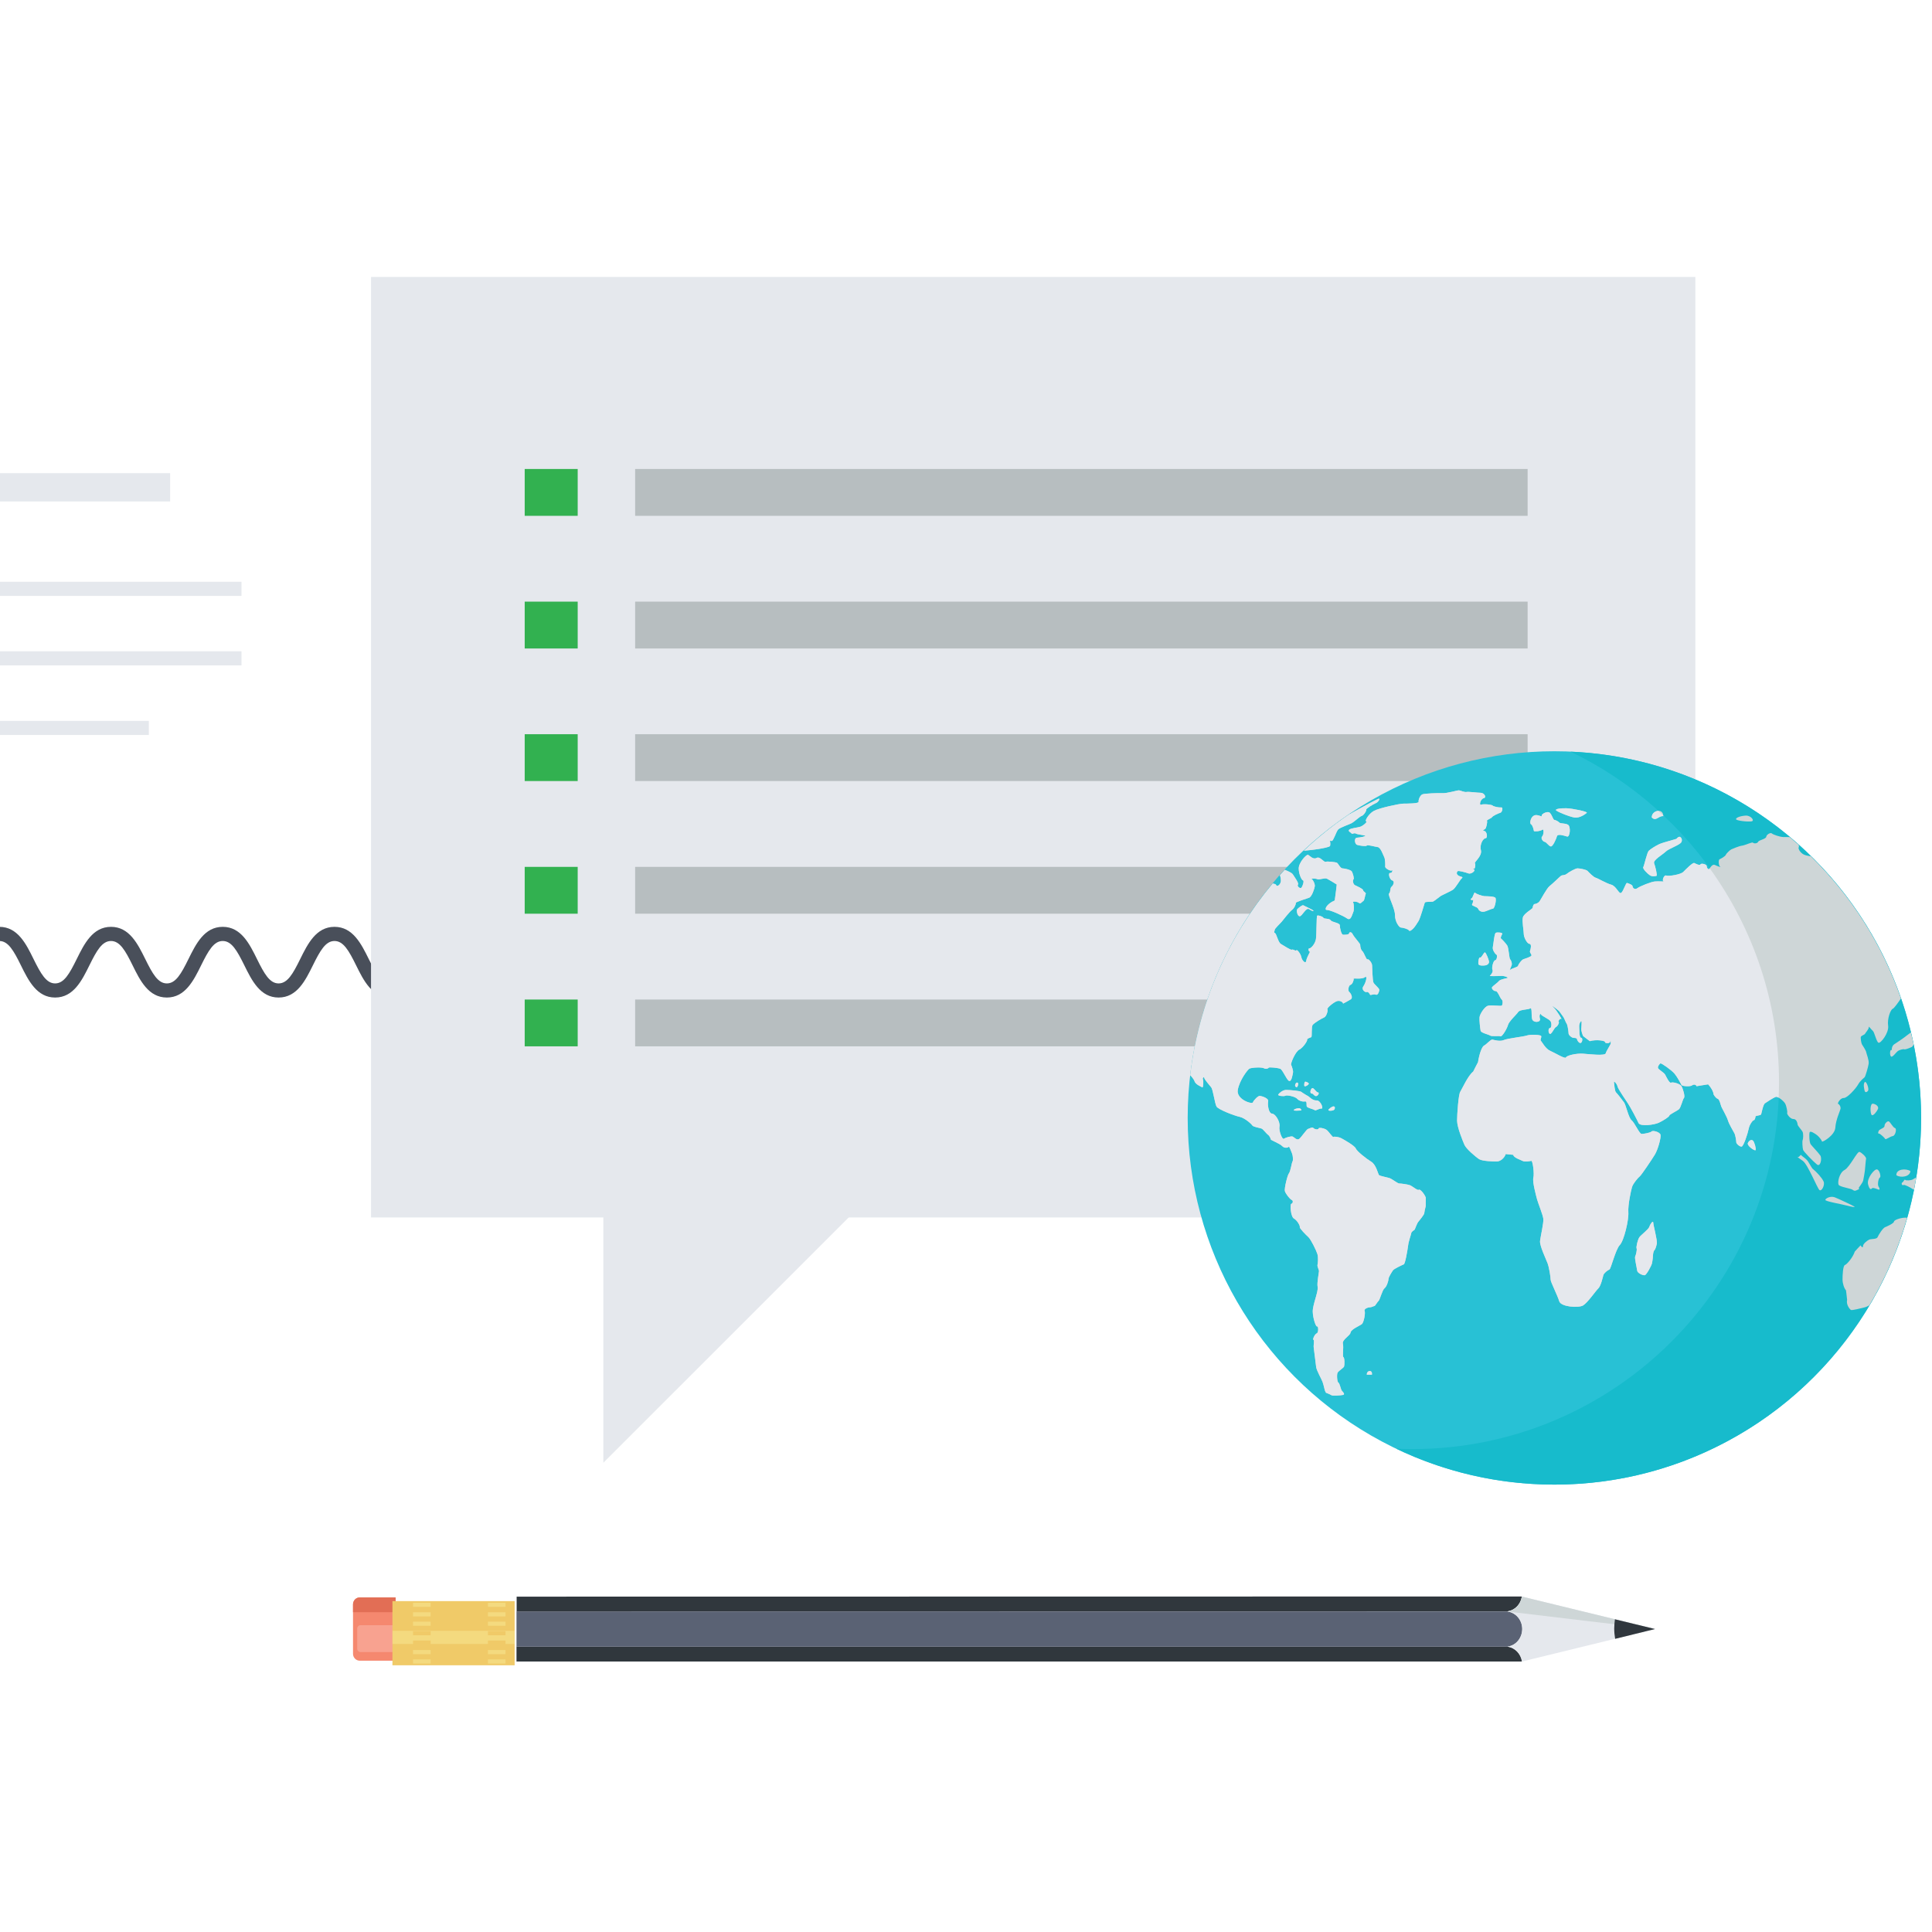 <?xml version="1.0" encoding="UTF-8" standalone="no"?>
<!DOCTYPE svg PUBLIC "-//W3C//DTD SVG 1.1//EN" "http://www.w3.org/Graphics/SVG/1.1/DTD/svg11.dtd">
<svg width="100%" height="100%" viewBox="0 0 250 250" version="1.1" xmlns="http://www.w3.org/2000/svg" xmlns:xlink="http://www.w3.org/1999/xlink" xml:space="preserve" xmlns:serif="http://www.serif.com/" style="fill-rule:evenodd;clip-rule:evenodd;stroke-linejoin:round;stroke-miterlimit:1.414;">
    <g transform="matrix(-2.232,0,0,2.232,1377.99,-3193.05)">
        <rect x="607.515" y="1458.01" width="9.999" height="1.639" style="fill:rgb(229,232,237);"/>
    </g>
    <g transform="matrix(-2.232,0,0,2.232,1387.22,-3166.79)">
        <rect x="607.514" y="1452.54" width="14.139" height="0.82" style="fill:rgb(229,232,237);"/>
    </g>
    <g transform="matrix(-2.232,0,0,2.232,1387.22,-3148.8)">
        <rect x="607.514" y="1448.51" width="14.139" height="0.819" style="fill:rgb(229,232,237);"/>
    </g>
    <g transform="matrix(-2.232,0,0,2.232,1375.23,-3130.8)">
        <rect x="607.514" y="1444.48" width="8.764" height="0.819" style="fill:rgb(229,232,237);"/>
    </g>
    <g transform="matrix(2.232,0,0,2.232,93.94,119.932)">
        <path d="M0,4.099C-1.066,4.099 -1.559,3.108 -1.991,2.231C-2.413,1.379 -2.729,0.821 -3.247,0.821C-3.765,0.821 -4.08,1.379 -4.501,2.231C-4.934,3.108 -5.425,4.099 -6.489,4.099C-7.555,4.099 -8.045,3.108 -8.479,2.231C-8.899,1.379 -9.214,0.821 -9.731,0.821C-10.247,0.821 -10.563,1.379 -10.984,2.231C-11.416,3.108 -11.907,4.099 -12.972,4.099C-14.036,4.099 -14.527,3.108 -14.96,2.231C-15.381,1.379 -15.696,0.821 -16.213,0.821C-16.73,0.821 -17.044,1.379 -17.466,2.231C-17.899,3.108 -18.39,4.099 -19.455,4.099C-20.521,4.099 -21.01,3.108 -21.443,2.231C-21.864,1.379 -22.179,0.821 -22.696,0.821C-23.213,0.821 -23.527,1.379 -23.948,2.231C-24.381,3.108 -24.871,4.099 -25.937,4.099C-27,4.099 -27.491,3.108 -27.923,2.231C-28.344,1.379 -28.659,0.821 -29.175,0.821C-29.691,0.821 -30.006,1.379 -30.427,2.231C-30.86,3.108 -31.351,4.099 -32.415,4.099C-33.479,4.099 -33.969,3.108 -34.401,2.231C-34.821,1.379 -35.137,0.821 -35.652,0.821C-36.169,0.821 -36.483,1.379 -36.904,2.231C-37.337,3.108 -37.827,4.099 -38.892,4.099C-39.955,4.099 -40.444,3.108 -40.876,2.231C-41.296,1.379 -41.611,0.821 -42.127,0.821L-42.127,0C-41.063,0 -40.572,0.993 -40.142,1.868C-39.721,2.721 -39.406,3.28 -38.892,3.28C-38.374,3.28 -38.061,2.721 -37.64,1.868C-37.207,0.993 -36.717,0 -35.652,0C-34.589,0 -34.099,0.993 -33.666,1.868C-33.246,2.721 -32.931,3.28 -32.415,3.28C-31.897,3.28 -31.583,2.721 -31.162,1.868C-30.729,0.993 -30.239,0 -29.175,0C-28.11,0 -27.62,0.993 -27.188,1.868C-26.767,2.721 -26.452,3.28 -25.937,3.28C-25.42,3.28 -25.104,2.721 -24.684,1.868C-24.251,0.993 -23.761,0 -22.696,0C-21.632,0 -21.141,0.993 -20.708,1.868C-20.286,2.721 -19.972,3.28 -19.455,3.28C-18.938,3.28 -18.623,2.721 -18.201,1.868C-17.768,0.993 -17.278,0 -16.213,0C-15.147,0 -14.657,0.993 -14.225,1.868C-13.804,2.721 -13.488,3.28 -12.972,3.28C-12.455,3.28 -12.14,2.721 -11.719,1.868C-11.286,0.993 -10.796,0 -9.731,0C-8.666,0 -8.176,0.993 -7.743,1.868C-7.321,2.721 -7.007,3.28 -6.489,3.28C-5.973,3.28 -5.657,2.721 -5.236,1.868C-4.804,0.993 -4.313,0 -3.247,0C-2.181,0 -1.689,0.993 -1.257,1.868C-0.835,2.721 -0.519,3.28 0,3.28C0.519,3.28 0.834,2.721 1.256,1.868C1.688,0.993 2.181,0 3.247,0L3.247,0.821C2.728,0.821 2.413,1.379 1.99,2.231C1.558,3.108 1.066,4.099 0,4.099" style="fill:rgb(73,79,90);fill-rule:nonzero;"/>
    </g>
    <g transform="matrix(-2.232,0,0,2.232,1623.71,-3125.79)">
        <rect x="629.18" y="1416.5" width="76.779" height="54.525" style="fill:rgb(229,232,237);"/>
    </g>
    <g transform="matrix(2.232,0,0,2.232,78.074,134.642)">
        <path d="M0,24.479L0,0L24.48,0L0,24.479Z" style="fill:rgb(229,232,237);fill-rule:nonzero;"/>
    </g>
    <g transform="matrix(-2.232,0,0,2.232,1636.18,-3191.74)">
        <rect x="644.492" y="1457.18" width="51.742" height="2.716" style="fill:rgb(183,190,192);"/>
    </g>
    <g transform="matrix(-2.232,0,0,2.232,1636.18,-3157.41)">
        <rect x="644.492" y="1449.49" width="51.742" height="2.716" style="fill:rgb(183,190,192);"/>
    </g>
    <g transform="matrix(-2.232,0,0,2.232,1636.18,-3123.09)">
        <rect x="644.492" y="1441.8" width="51.742" height="2.715" style="fill:rgb(183,190,192);"/>
    </g>
    <g transform="matrix(-2.232,0,0,2.232,1636.18,-3088.76)">
        <rect x="644.492" y="1434.11" width="51.742" height="2.715" style="fill:rgb(183,190,192);"/>
    </g>
    <g transform="matrix(-2.232,0,0,2.232,1636.18,-3054.43)">
        <rect x="644.492" y="1426.42" width="51.742" height="2.713" style="fill:rgb(183,190,192);"/>
    </g>
    <g transform="matrix(-2.232,0,0,2.232,1498.95,-3191.74)">
        <rect x="638.081" y="1457.18" width="3.072" height="2.716" style="fill:rgb(50,177,80);"/>
    </g>
    <g transform="matrix(-2.232,0,0,2.232,1498.95,-3157.41)">
        <rect x="638.081" y="1449.49" width="3.072" height="2.716" style="fill:rgb(50,177,80);"/>
    </g>
    <g transform="matrix(-2.232,0,0,2.232,1498.95,-3123.09)">
        <rect x="638.081" y="1441.8" width="3.072" height="2.715" style="fill:rgb(50,177,80);"/>
    </g>
    <g transform="matrix(-2.232,0,0,2.232,1498.95,-3088.76)">
        <rect x="638.081" y="1434.11" width="3.072" height="2.715" style="fill:rgb(50,177,80);"/>
    </g>
    <g transform="matrix(-2.232,0,0,2.232,1498.95,-3054.43)">
        <rect x="638.081" y="1426.42" width="3.072" height="2.713" style="fill:rgb(50,177,80);"/>
    </g>
    <g transform="matrix(2.232,0,0,2.232,46.564,206.704)">
        <path d="M0,3.67L2.073,3.67L2.073,0L0,0C-0.221,0 -0.396,0.179 -0.396,0.404L-0.396,3.267C-0.396,3.489 -0.221,3.67 0,3.67" style="fill:rgb(245,136,111);fill-rule:nonzero;"/>
    </g>
    <g transform="matrix(2.232,0,0,2.232,46.646,210.297)">
        <path d="M0,1.559L2.036,1.559L2.036,0L0,0C-0.105,0 -0.19,0.091 -0.19,0.2L-0.19,1.36C-0.19,1.471 -0.105,1.559 0,1.559" style="fill:rgb(248,162,144);fill-rule:nonzero;"/>
    </g>
    <g transform="matrix(2.232,0,0,2.232,51.191,206.705)">
        <path d="M0,0.858L0,0L-2.073,0C-2.294,0 -2.469,0.178 -2.469,0.404L-2.469,0.858L0,0.858Z" style="fill:rgb(226,110,85);fill-rule:nonzero;"/>
    </g>
    <g transform="matrix(2.232,0,0,2.232,66.834,213.082)">
        <path d="M0,0.859L58.299,0.859C58.231,0.406 57.893,0.056 57.465,0L0,0L0,0.859Z" style="fill:rgb(48,55,61);fill-rule:nonzero;"/>
    </g>
    <g transform="matrix(2.232,0,0,2.232,66.834,213.081)">
        <path d="M0,-2.044L0,0L57.465,0L57.476,-0.005L57.465,-0.006C57.941,-0.065 58.309,-0.496 58.313,-1.024C58.313,-1.547 57.941,-1.976 57.465,-2.039C57.466,-2.041 57.476,-2.041 57.476,-2.043L57.465,-2.044L0,-2.044Z" style="fill:rgb(90,98,116);fill-rule:nonzero;"/>
    </g>
    <g transform="matrix(0.033,-2.231,-2.231,-0.033,133.785,144.394)">
        <path d="M-28.322,-27.89C-28.257,-28.317 -27.902,-28.651 -27.451,-28.711L-28.322,29.582L-29.18,29.569L-28.322,-27.89Z" style="fill:rgb(48,55,61);fill-rule:nonzero;"/>
    </g>
    <g transform="matrix(2.232,0,0,2.232,196.935,215.004)">
        <path d="M0,-3.767C-0.066,-3.315 -0.406,-2.963 -0.834,-2.906L-0.823,-2.905C-0.823,-2.903 -0.833,-2.903 -0.834,-2.901C-0.357,-2.837 0.014,-2.409 0.014,-1.886C0.01,-1.358 -0.357,-0.927 -0.834,-0.868L-0.823,-0.867L-0.834,-0.862C-0.406,-0.805 -0.066,-0.453 0,0L7.721,-1.886L0,-3.767Z" style="fill:rgb(229,232,237);fill-rule:nonzero;"/>
    </g>
    <g transform="matrix(2.232,0,0,2.232,196.935,210.796)">
        <path d="M0,-1.881C-0.066,-1.429 -0.406,-1.077 -0.834,-1.02L-0.823,-1.019C-0.823,-1.017 -0.833,-1.017 -0.834,-1.015C-0.357,-0.951 7.721,0 7.721,0L0,-1.881Z" style="fill:rgb(206,214,215);fill-rule:nonzero;"/>
    </g>
    <g transform="matrix(-2.232,0,0,2.232,1473.67,-2896.48)">
        <rect x="630.41" y="1390.53" width="7.085" height="3.72" style="fill:rgb(240,202,104);"/>
    </g>
    <g transform="matrix(-2.232,0,0,2.232,1473.68,-2895.38)">
        <rect x="630.412" y="1391.76" width="7.083" height="0.762" style="fill:rgb(244,218,127);"/>
    </g>
    <g transform="matrix(-2.231,0.026,0.026,2.231,214.089,212.035)">
        <path d="M2.281,-1.147C2.304,-0.971 2.325,-0.796 2.328,-0.613C2.33,-0.408 2.313,-0.209 2.281,-0.013L-0.04,-0.555L2.281,-1.147Z" style="fill:rgb(48,55,61);fill-rule:nonzero;"/>
    </g>
    <g transform="matrix(2.232,0,0,2.232,-1355.82,-2889.14)">
        <rect x="635.735" y="1390.62" width="1.018" height="0.24" style="fill:rgb(244,218,127);"/>
    </g>
    <g transform="matrix(2.232,0,0,2.232,-1355.82,-2891.58)">
        <rect x="635.735" y="1391.17" width="1.018" height="0.24" style="fill:rgb(244,218,127);"/>
    </g>
    <g transform="matrix(2.232,0,0,2.232,-1355.82,-2894.03)">
        <rect x="635.735" y="1391.72" width="1.018" height="0.239" style="fill:rgb(240,202,104);"/>
    </g>
    <g transform="matrix(2.232,0,0,2.232,-1355.82,-2896.46)">
        <rect x="635.735" y="1392.26" width="1.018" height="0.242" style="fill:rgb(240,202,104);"/>
    </g>
    <g transform="matrix(2.232,0,0,2.232,-1355.82,-2898.91)">
        <rect x="635.735" y="1392.81" width="1.018" height="0.237" style="fill:rgb(244,218,127);"/>
    </g>
    <g transform="matrix(2.232,0,0,2.232,-1355.82,-2901.35)">
        <rect x="635.735" y="1393.36" width="1.018" height="0.239" style="fill:rgb(244,218,127);"/>
    </g>
    <g transform="matrix(2.232,0,0,2.232,-1355.82,-2903.79)">
        <rect x="635.735" y="1393.9" width="1.018" height="0.238" style="fill:rgb(244,218,127);"/>
    </g>
    <g transform="matrix(2.232,0,0,2.232,-1355.82,-2889.14)">
        <rect x="631.392" y="1390.62" width="1.021" height="0.24" style="fill:rgb(244,218,127);"/>
    </g>
    <g transform="matrix(2.232,0,0,2.232,-1355.82,-2891.58)">
        <rect x="631.392" y="1391.17" width="1.021" height="0.24" style="fill:rgb(244,218,127);"/>
    </g>
    <g transform="matrix(2.232,0,0,2.232,-1355.82,-2894.03)">
        <rect x="631.392" y="1391.72" width="1.021" height="0.239" style="fill:rgb(240,202,104);"/>
    </g>
    <g transform="matrix(2.232,0,0,2.232,-1355.82,-2896.46)">
        <rect x="631.392" y="1392.26" width="1.021" height="0.242" style="fill:rgb(240,202,104);"/>
    </g>
    <g transform="matrix(2.232,0,0,2.232,-1355.82,-2898.91)">
        <rect x="631.392" y="1392.81" width="1.021" height="0.237" style="fill:rgb(244,218,127);"/>
    </g>
    <g transform="matrix(2.232,0,0,2.232,-1355.82,-2901.35)">
        <rect x="631.392" y="1393.36" width="1.021" height="0.239" style="fill:rgb(244,218,127);"/>
    </g>
    <g transform="matrix(2.232,0,0,2.232,-1355.82,-2903.79)">
        <rect x="631.392" y="1393.9" width="1.021" height="0.238" style="fill:rgb(244,218,127);"/>
    </g>
    <g transform="matrix(2.232,0,0,2.232,201.145,192.108)">
        <ellipse cx="-0.003" cy="-21.258" rx="21.26" ry="21.258" style="fill:rgb(40,193,213);"/>
    </g>
    <g transform="matrix(2.232,0,0,2.232,203.226,192.107)">
        <path d="M0,-42.492C7.144,-39.062 12.088,-31.756 12.088,-23.318C12.088,-11.592 2.552,-2.06 -9.169,-2.06C-9.481,-2.06 -9.794,-2.068 -10.105,-2.082C-7.327,-0.749 -4.216,0 -0.933,0C10.788,0 20.324,-9.535 20.324,-21.258C20.324,-32.664 11.288,-42.004 0,-42.492" style="fill:rgb(23,187,204);fill-rule:nonzero;"/>
    </g>
    <g transform="matrix(2.232,0,0,2.232,246.525,169.6)">
        <path d="M0,-5.393C-0.281,-5.386 -0.644,-5.256 -0.649,-5.161C-0.654,-5.063 -1.041,-4.889 -1.168,-4.838C-1.294,-4.788 -1.545,-4.392 -1.597,-4.263C-1.651,-4.133 -1.966,-4.17 -2.083,-4.12C-2.199,-4.069 -2.439,-3.873 -2.441,-3.758C-2.441,-3.643 -2.508,-3.655 -2.584,-3.787L-2.739,-3.625L-2.92,-3.426C-3.022,-3.098 -3.371,-2.688 -3.488,-2.649C-3.607,-2.62 -3.63,-2.043 -3.63,-1.813C-3.63,-1.581 -3.538,-1.294 -3.43,-1.18L-3.406,-0.995L-3.365,-0.631C-3.43,-0.347 -3.216,-0.096 -3.152,-0.045C-3.091,0.002 -2.565,-0.141 -2.361,-0.189C-2.278,-0.207 -2.175,-0.254 -2.078,-0.306C-1.138,-1.876 -0.397,-3.582 0.114,-5.381C0.073,-5.39 0.035,-5.395 0,-5.393" style="fill:rgb(206,214,215);fill-rule:nonzero;"/>
    </g>
    <g transform="matrix(2.232,0,0,2.232,168.194,132.368)">
        <path d="M0,11.834C-0.031,11.894 0.349,12.282 0.497,12.414C0.645,12.551 0.957,13.189 1.021,13.397C1.084,13.607 1.048,13.947 1.026,14.031C1.006,14.109 1.097,14.287 1.112,14.361C1.125,14.435 0.982,15.06 1.035,15.309C1.088,15.562 0.741,16.348 0.751,16.736C0.761,17.127 0.935,17.636 1.006,17.597C1.077,17.557 1.103,17.952 0.982,17.996C0.863,18.045 0.726,18.355 0.794,18.371C0.858,18.389 0.787,18.693 0.807,18.814C0.822,18.939 0.927,19.75 0.949,19.949C0.973,20.152 1.26,20.643 1.319,20.809C1.382,20.978 1.443,21.293 1.467,21.339C1.487,21.389 1.52,21.438 1.521,21.439C1.525,21.443 1.758,21.528 1.825,21.578C1.896,21.631 2.35,21.596 2.5,21.568C2.646,21.535 2.51,21.399 2.441,21.328C2.376,21.252 2.317,20.893 2.24,20.855C2.162,20.823 2.131,20.363 2.197,20.266C2.266,20.16 2.538,20 2.568,19.916C2.597,19.831 2.606,19.43 2.531,19.375C2.46,19.32 2.553,18.838 2.5,18.598C2.441,18.357 2.915,18.141 2.943,17.949C2.971,17.758 3.482,17.554 3.598,17.459C3.715,17.363 3.813,16.817 3.76,16.699C3.703,16.582 3.946,16.487 4.059,16.487C4.163,16.487 4.288,16.41 4.33,16.41C4.371,16.407 4.501,16.168 4.57,16.111C4.641,16.057 4.784,15.479 4.911,15.384C5.041,15.289 5.145,14.941 5.145,14.84C5.145,14.738 5.339,14.435 5.402,14.343C5.466,14.25 5.942,14.031 6.028,13.996C6.112,13.964 6.241,13.197 6.278,12.921C6.309,12.645 6.451,12.275 6.462,12.188C6.471,12.096 6.626,12.021 6.652,11.99C6.683,11.959 6.795,11.609 6.87,11.53C6.942,11.448 7.209,11.113 7.215,11.038C7.22,10.966 7.259,10.773 7.302,10.614L7.302,10.426L7.306,10.129C7.22,9.895 6.963,9.608 6.899,9.672C6.832,9.734 6.536,9.467 6.386,9.408C6.236,9.354 5.859,9.308 5.765,9.308C5.67,9.308 5.341,9.037 5.193,8.992C5.049,8.949 4.672,8.874 4.603,8.83C4.536,8.787 4.442,8.227 4.14,8.044C3.839,7.861 3.307,7.435 3.246,7.278C3.189,7.124 2.607,6.793 2.427,6.695C2.25,6.596 1.977,6.574 1.947,6.61C1.909,6.645 1.685,6.308 1.57,6.211C1.454,6.115 1.107,6.035 1.088,6.122C1.074,6.211 0.845,6.164 0.787,6.09C0.736,6.019 0.556,6.121 0.472,6.147C0.388,6.174 0.099,6.615 -0.033,6.723C-0.168,6.828 -0.326,6.624 -0.414,6.586C-0.501,6.549 -0.833,6.65 -0.926,6.715C-1.016,6.781 -1.228,6.248 -1.177,6.004C-1.128,5.758 -1.397,5.271 -1.604,5.26C-1.813,5.248 -1.876,4.736 -1.834,4.547C-1.793,4.359 -2.208,4.241 -2.311,4.23C-2.416,4.214 -2.674,4.48 -2.719,4.606C-2.765,4.734 -3.704,4.434 -3.593,3.869C-3.482,3.306 -3.035,2.726 -2.925,2.652C-2.815,2.585 -2.208,2.549 -2.077,2.627C-1.943,2.703 -1.82,2.627 -1.798,2.591C-1.777,2.557 -1.284,2.598 -1.136,2.657C-0.987,2.717 -0.777,3.287 -0.626,3.359C-0.471,3.427 -0.417,2.986 -0.394,2.883C-0.368,2.775 -0.466,2.504 -0.503,2.427C-0.54,2.352 -0.259,1.66 -0.027,1.546C0.201,1.425 0.446,1.041 0.428,0.973C0.405,0.904 0.61,0.854 0.665,0.824C0.723,0.797 0.656,0.238 0.749,0.113C0.842,-0.006 1.272,-0.262 1.412,-0.318C1.547,-0.375 1.648,-0.729 1.602,-0.793C1.551,-0.855 1.953,-1.197 2.162,-1.266C2.374,-1.328 2.553,-1.145 2.501,-1.115C2.543,-1.136 2.833,-1.289 2.956,-1.369C3.101,-1.465 2.956,-1.725 2.864,-1.801C2.774,-1.876 2.829,-2.182 2.94,-2.208C3.052,-2.235 3.146,-2.498 3.119,-2.557C3.09,-2.613 3.58,-2.51 3.77,-2.648C3.953,-2.786 3.823,-2.316 3.687,-2.124C3.549,-1.937 3.786,-1.756 3.875,-1.792C3.961,-1.829 4.056,-1.689 4.073,-1.638C4.09,-1.584 4.279,-1.693 4.403,-1.641C4.526,-1.584 4.599,-1.809 4.61,-1.91C4.62,-2.016 4.313,-2.228 4.267,-2.353C4.218,-2.478 4.198,-3.195 4.191,-3.344C4.186,-3.492 3.988,-3.732 3.921,-3.687C3.859,-3.646 3.729,-4.07 3.628,-4.162C3.523,-4.256 3.5,-4.459 3.504,-4.528C3.509,-4.598 3.155,-4.965 3.071,-5.137C2.986,-5.307 2.867,-5.271 2.861,-5.195C2.852,-5.115 2.607,-5.104 2.505,-5.115C2.404,-5.124 2.321,-5.514 2.321,-5.661C2.321,-5.809 1.864,-5.834 1.79,-5.953C1.718,-6.071 1.419,-6.016 1.37,-6.096C1.324,-6.179 1.062,-6.253 1.011,-6.223C0.957,-6.193 0.982,-5.137 0.935,-4.852C0.882,-4.566 0.642,-4.316 0.552,-4.322C0.465,-4.328 0.519,-4.117 0.577,-4.137C0.64,-4.157 0.405,-3.826 0.374,-3.607C0.344,-3.394 0.124,-3.619 0.09,-3.816C0.054,-4.012 -0.162,-4.279 -0.2,-4.212C-0.242,-4.144 -0.392,-4.292 -0.456,-4.249C-0.52,-4.205 -0.926,-4.484 -1.09,-4.576C-1.253,-4.661 -1.347,-5.166 -1.438,-5.212C-1.535,-5.253 -1.452,-5.316 -1.456,-5.392C-1.459,-5.467 -1.139,-5.76 -1.042,-5.876C-0.947,-5.99 -0.593,-6.451 -0.456,-6.549C-0.315,-6.646 -0.208,-6.908 -0.231,-6.957C-0.257,-7.004 0.364,-7.199 0.534,-7.257C0.701,-7.313 0.849,-7.783 0.869,-7.918C0.893,-8.051 0.764,-8.311 0.688,-8.342C0.61,-8.372 0.922,-8.387 1.025,-8.332C1.131,-8.284 1.45,-8.43 1.578,-8.361C1.703,-8.295 1.958,-8.145 2.143,-8.026L2.103,-7.682L2.026,-7.1C1.538,-6.896 1.399,-6.547 1.568,-6.551C1.741,-6.561 2.522,-6.214 2.742,-6.057C2.962,-5.898 3.032,-6.283 3.096,-6.416C3.162,-6.542 3.142,-6.917 3.09,-6.99C3.035,-7.064 3.345,-7.039 3.431,-6.957C3.519,-6.871 3.618,-7.041 3.687,-7.071C3.753,-7.102 3.786,-7.421 3.823,-7.486C3.857,-7.549 3.674,-7.617 3.671,-7.696C3.663,-7.778 3.313,-7.932 3.2,-7.984C3.083,-8.04 3.057,-8.281 3.113,-8.324C3.17,-8.365 3.075,-8.672 3.02,-8.777C2.964,-8.877 2.597,-8.961 2.475,-8.961C2.353,-8.961 2.227,-9.244 2.157,-9.285C2.085,-9.326 1.614,-9.379 1.498,-9.344C1.382,-9.309 1.17,-9.677 0.973,-9.566C0.776,-9.453 0.572,-9.697 0.484,-9.746C0.395,-9.797 -0.065,-9.299 -0.062,-8.952C-0.057,-8.605 0.115,-8.27 0.19,-8.26C0.263,-8.248 0.175,-7.937 0.094,-7.844C0.015,-7.757 -0.182,-7.941 -0.105,-8.02C-0.035,-8.098 -0.308,-8.46 -0.4,-8.609C-0.467,-8.717 -0.708,-8.809 -0.87,-8.877C-0.965,-8.773 -1.055,-8.668 -1.148,-8.562C-1.113,-8.437 -1.071,-8.271 -1.112,-8.148C-1.181,-7.937 -1.359,-7.904 -1.368,-7.994C-1.373,-8.035 -1.463,-8.068 -1.568,-8.081C-4.143,-4.993 -5.857,-1.163 -6.348,3.032C-6.245,3.146 -6.128,3.287 -6.1,3.386C-6.039,3.572 -5.716,3.693 -5.652,3.735C-5.596,3.769 -5.572,3.377 -5.615,3.274C-5.657,3.17 -5.536,3.107 -5.538,3.187C-5.54,3.262 -5.235,3.609 -5.133,3.735C-5.033,3.859 -4.927,4.668 -4.829,4.845C-4.733,5.018 -3.796,5.379 -3.494,5.441C-3.195,5.506 -2.815,5.842 -2.755,5.939C-2.698,6.035 -2.295,6.086 -2.21,6.126C-2.124,6.164 -1.92,6.436 -1.834,6.492C-1.749,6.549 -1.683,6.711 -1.683,6.752C-1.683,6.797 -1.153,6.996 -1.023,7.137C-0.896,7.278 -0.685,7.24 -0.645,7.182C-0.604,7.124 -0.501,7.462 -0.445,7.578C-0.394,7.697 -0.381,7.984 -0.421,8.031C-0.463,8.078 -0.539,8.609 -0.626,8.713C-0.718,8.82 -0.903,9.594 -0.865,9.746C-0.823,9.901 -0.575,10.216 -0.467,10.264C-0.362,10.307 -0.407,10.473 -0.49,10.484C-0.575,10.496 -0.535,11.233 -0.336,11.344C-0.138,11.452 0.029,11.778 0,11.834" style="fill:rgb(206,214,215);fill-rule:nonzero;"/>
    </g>
    <g transform="matrix(2.232,0,0,2.232,173.773,129.888)">
        <path d="M0,-0.002L0.001,-0.004C-0.005,0.002 -0.006,0.002 0,-0.002" style="fill:rgb(206,214,215);fill-rule:nonzero;"/>
    </g>
    <g transform="matrix(2.232,0,0,2.232,170.534,103.537)">
        <path d="M0,2.84C0.255,2.798 0.677,2.725 0.705,2.654C0.728,2.597 0.729,2.421 0.683,2.361C0.721,2.362 0.77,2.366 0.806,2.366C0.9,2.366 1.063,1.835 1.166,1.712C1.266,1.587 1.849,1.403 1.986,1.319C2.125,1.237 2.429,0.945 2.546,0.913C2.663,0.877 2.831,0.605 2.806,0.55C2.78,0.495 3.198,0.24 3.36,0.174C3.519,0.106 3.603,-0.081 3.541,-0.089C3.503,-0.093 2.614,0.37 1.803,0.833C0.873,1.462 0.003,2.167 -0.814,2.933C-0.56,2.914 -0.167,2.867 0,2.84" style="fill:rgb(206,214,215);fill-rule:nonzero;"/>
    </g>
    <g transform="matrix(2.232,0,0,2.232,204.846,108.039)">
        <path d="M0,27.282C0.271,27.121 0.733,26.435 0.886,26.293C1.036,26.15 1.147,25.633 1.18,25.519C1.211,25.406 1.442,25.224 1.527,25.2C1.616,25.174 1.887,24.028 2.131,23.779C2.375,23.528 2.659,22.316 2.627,21.881C2.597,21.447 2.782,20.613 2.841,20.415C2.899,20.215 3.203,19.859 3.297,19.789C3.389,19.713 3.974,18.847 4.162,18.539C4.351,18.228 4.528,17.547 4.493,17.388C4.457,17.227 4.049,17.117 3.974,17.195C3.898,17.273 3.516,17.338 3.396,17.338C3.27,17.338 2.989,16.683 2.815,16.547C2.643,16.414 2.486,15.662 2.383,15.52C2.284,15.379 2.003,15.017 1.917,14.935C1.83,14.853 1.813,14.457 1.794,14.345C1.774,14.237 1.961,14.417 1.996,14.575C2.028,14.734 2.478,15.374 2.617,15.59C2.758,15.806 3.124,16.492 3.216,16.705C3.314,16.922 4.129,16.812 4.394,16.687C4.658,16.562 4.991,16.349 5.002,16.275C5.016,16.205 5.436,16.009 5.554,15.914C5.672,15.82 5.776,15.329 5.851,15.252C5.929,15.17 5.792,14.703 5.703,14.561C5.614,14.422 5.19,14.31 5.105,14.365C5.019,14.422 4.837,14.051 4.769,13.916C4.707,13.779 4.382,13.615 4.349,13.521C4.313,13.428 4.435,13.281 4.484,13.248C4.537,13.217 5.133,13.636 5.308,13.847C5.479,14.054 5.676,14.438 5.71,14.504C5.738,14.571 6.21,14.607 6.316,14.525C6.423,14.45 6.543,14.47 6.584,14.571L6.732,14.545L7.253,14.463C7.494,14.73 7.566,14.959 7.562,15.012C7.556,15.062 7.712,15.279 7.811,15.301C7.911,15.328 7.984,15.666 8.015,15.748C8.046,15.833 8.34,16.34 8.401,16.553C8.463,16.767 8.713,17.182 8.773,17.294C8.835,17.407 8.884,17.73 8.884,17.82C8.884,17.904 9.075,18.08 9.19,18.072C9.308,18.062 9.547,17.319 9.602,17.046C9.656,16.768 9.85,16.54 9.9,16.54C9.957,16.54 9.998,16.386 9.998,16.328C9.998,16.269 10.298,16.275 10.325,16.201C10.351,16.127 10.438,15.633 10.545,15.562C10.654,15.486 11.034,15.237 11.169,15.191C11.301,15.143 11.64,15.437 11.717,15.575C11.792,15.711 11.861,16.06 11.833,16.116C11.803,16.174 12.012,16.475 12.194,16.47C12.375,16.465 12.432,16.701 12.437,16.785C12.442,16.869 12.683,17.113 12.731,17.222C12.779,17.33 12.765,17.627 12.731,17.692C12.699,17.76 12.722,18.149 12.758,18.259C12.79,18.365 13.346,18.931 13.557,19.104C13.766,19.275 13.863,18.752 13.758,18.59C13.651,18.428 13.285,18.053 13.201,17.941C13.116,17.826 13.101,17.374 13.134,17.248C13.165,17.123 13.453,17.319 13.571,17.41C13.689,17.502 13.845,17.706 13.85,17.773C13.854,17.844 14.601,17.422 14.626,16.969C14.654,16.513 14.903,16.002 14.925,15.883C14.952,15.761 14.853,15.599 14.789,15.594C14.726,15.587 14.901,15.246 15.114,15.252C15.319,15.26 15.823,14.693 15.945,14.472C16.064,14.25 16.304,14.069 16.332,14.04C16.36,14.011 16.526,13.484 16.558,13.267C16.586,13.051 16.436,12.709 16.416,12.595C16.398,12.484 16.217,12.222 16.169,12.141C16.124,12.059 16.078,11.756 16.109,11.699C16.136,11.64 16.324,11.58 16.348,11.53C16.365,11.476 16.584,11.248 16.564,11.144C16.549,11.043 16.699,11.277 16.801,11.361C16.897,11.445 17.006,11.989 17.128,12.047C17.25,12.107 17.745,11.472 17.687,11.063C17.627,10.652 17.829,10.129 17.949,10.083C18.04,10.047 18.271,9.715 18.43,9.48C17.341,6.33 15.53,3.511 13.195,1.228C13.167,1.229 13.138,1.229 13.114,1.225L12.931,1.185C12.626,1.121 12.449,0.795 12.503,0.719C12.519,0.694 12.516,0.64 12.502,0.577C12.33,0.425 12.154,0.271 11.98,0.125C11.834,0.12 11.683,0.125 11.594,0.122C11.41,0.113 11.016,-0.017 10.945,-0.086C10.873,-0.157 10.634,-0.024 10.621,0.107C10.605,0.24 10.188,0.299 10.15,0.4C10.107,0.503 9.896,0.51 9.854,0.451C9.81,0.394 9.427,0.588 9.234,0.619C9.041,0.642 8.682,0.8 8.597,0.836C8.513,0.877 8.308,1.073 8.276,1.156C8.243,1.24 7.997,1.377 7.918,1.41C7.838,1.439 7.854,1.798 7.955,1.849C8.056,1.9 7.766,1.806 7.64,1.74C7.508,1.676 7.365,1.892 7.325,1.969C7.285,2.043 7.167,1.922 7.172,1.816C7.177,1.709 6.854,1.623 6.811,1.709C6.769,1.794 6.543,1.678 6.454,1.633C6.361,1.583 5.96,2 5.81,2.149C5.662,2.301 4.953,2.415 4.821,2.357C4.689,2.303 4.558,2.676 4.672,2.696C4.785,2.719 4.382,2.679 4.162,2.701C3.939,2.722 3.3,2.978 3.148,3.092C2.996,3.207 2.872,3.066 2.872,2.98C2.872,2.892 2.627,2.81 2.554,2.787C2.482,2.761 2.342,3.265 2.213,3.36C2.085,3.459 1.934,2.969 1.635,2.887C1.336,2.806 0.868,2.519 0.733,2.484C0.603,2.449 0.336,2.169 0.26,2.09C0.186,2.01 -0.198,1.941 -0.321,1.941C-0.441,1.941 -0.838,2.168 -0.944,2.26C-1.05,2.349 -1.212,2.33 -1.266,2.363C-1.317,2.394 -1.764,2.834 -1.939,2.969C-2.112,3.107 -2.416,3.7 -2.513,3.84C-2.614,3.98 -2.758,4.006 -2.815,4.011C-2.872,4.013 -2.921,4.17 -2.921,4.229C-2.921,4.287 -3.433,4.554 -3.488,4.787C-3.542,5.021 -3.437,5.554 -3.437,5.744C-3.437,5.933 -3.248,6.31 -3.104,6.318C-2.964,6.322 -3.037,6.639 -3.072,6.726C-3.111,6.815 -2.981,6.914 -2.989,6.988C-2.989,7.062 -3.349,7.17 -3.46,7.212C-3.571,7.254 -3.746,7.502 -3.771,7.595C-3.789,7.675 -4.135,7.731 -4.249,7.844C-4.219,7.765 -4.182,7.654 -4.152,7.595C-4.084,7.469 -4.176,7.254 -4.229,7.208C-4.283,7.164 -4.309,6.545 -4.396,6.412C-4.482,6.279 -4.697,6.054 -4.753,6.011C-4.807,5.969 -4.715,5.806 -4.683,5.736C-4.654,5.668 -4.973,5.629 -5.06,5.679C-5.147,5.728 -5.192,6.342 -5.23,6.508C-5.268,6.676 -5.072,6.931 -5.019,6.943C-4.967,6.957 -4.982,7.258 -5.092,7.269C-5.205,7.277 -5.308,7.719 -5.251,7.82C-5.192,7.922 -5.333,8.116 -5.397,8.163C-5.464,8.208 -4.967,8.181 -4.74,8.178C-4.514,8.171 -4.338,8.272 -4.361,8.289C-4.384,8.308 -4.795,8.369 -4.868,8.467C-4.939,8.563 -5.22,8.752 -5.272,8.826C-5.327,8.9 -5.182,9.066 -5.063,9.056C-4.947,9.049 -4.811,9.464 -4.719,9.543C-4.628,9.618 -4.66,9.832 -4.701,9.892C-4.741,9.949 -5.298,9.851 -5.505,9.905C-5.717,9.958 -5.982,10.401 -6,10.568C-6.019,10.739 -5.966,11.219 -5.938,11.354C-5.912,11.486 -5.472,11.568 -5.384,11.635C-5.291,11.7 -4.871,11.637 -4.783,11.678C-4.697,11.719 -4.414,11.25 -4.354,11.034C-4.303,10.814 -3.852,10.415 -3.756,10.265C-3.662,10.121 -3.18,10.136 -3.063,10.061C-2.942,9.982 -3.008,10.428 -2.953,10.672C-2.896,10.915 -2.432,10.885 -2.5,10.655C-2.567,10.428 -2.454,10.327 -2.435,10.412C-2.412,10.491 -1.97,10.674 -1.885,10.803C-1.801,10.932 -1.826,11.207 -1.925,11.203C-2.024,11.199 -2.026,11.503 -1.919,11.537C-1.816,11.566 -1.678,11.194 -1.567,11.138C-1.453,11.081 -1.36,10.849 -1.414,10.832C-1.464,10.813 -1.319,10.605 -1.255,10.673C-1.192,10.743 -1.494,10.219 -1.682,10.029C-1.873,9.838 -1.739,9.922 -1.385,10.218L-1.141,10.558C-1.095,10.619 -1.028,10.806 -0.988,10.877L-0.932,10.976C-0.883,11.097 -0.838,11.426 -0.838,11.513C-0.838,11.604 -0.649,11.777 -0.532,11.769C-0.418,11.76 -0.328,11.824 -0.351,11.828C-0.375,11.834 -0.273,12.06 -0.158,12.066C-0.044,12.071 0.007,11.773 -0.109,11.763C-0.227,11.759 -0.207,11.326 -0.223,11.14C-0.237,10.951 -0.139,10.798 -0.1,10.798C-0.059,10.798 -0.103,11.181 -0.102,11.273C-0.1,11.361 -0.051,11.537 0.005,11.662L0.123,11.754L0.392,11.959C0.779,11.845 1.293,11.933 1.274,12.011C1.255,12.091 1.559,12.111 1.577,11.984C1.596,11.855 1.609,11.986 1.609,12.074C1.609,12.16 1.356,12.506 1.314,12.664C1.272,12.821 0.386,12.716 0.003,12.685C-0.381,12.656 -0.944,12.787 -0.988,12.9C-1.028,13.015 -1.627,12.638 -1.9,12.521C-2.175,12.407 -2.387,11.989 -2.444,11.937C-2.502,11.881 -2.396,11.747 -2.426,11.664C-2.451,11.58 -3.075,11.564 -3.256,11.632C-3.438,11.699 -4.374,11.797 -4.594,11.895C-4.815,11.994 -5.152,11.888 -5.256,11.868C-5.359,11.852 -5.607,12.16 -5.732,12.211C-5.861,12.268 -6.017,12.701 -6.088,13.178L-6.26,13.508L-6.367,13.722C-6.674,13.956 -7.018,14.74 -7.121,14.899C-7.22,15.054 -7.302,16.184 -7.302,16.566C-7.302,16.947 -6.969,17.753 -6.874,17.971C-6.782,18.195 -6.209,18.685 -6.016,18.804C-5.826,18.918 -5.202,18.937 -4.997,18.933C-4.795,18.933 -4.561,18.74 -4.482,18.505L-4.184,18.535L-4.045,18.549C-4.038,18.715 -3.596,18.849 -3.488,18.908C-3.379,18.966 -3.089,18.922 -3.002,18.898C-2.915,18.871 -2.816,19.652 -2.88,19.879C-2.944,20.103 -2.728,20.897 -2.664,21.134C-2.6,21.371 -2.33,22.023 -2.302,22.258C-2.276,22.494 -2.46,23.269 -2.492,23.541C-2.523,23.815 -2.152,24.578 -2.055,24.84C-1.958,25.1 -1.877,25.664 -1.877,25.795C-1.877,25.925 -1.475,26.711 -1.38,27.036C-1.289,27.363 -0.273,27.439 0,27.282" style="fill:rgb(206,214,215);fill-rule:nonzero;"/>
    </g>
    <g transform="matrix(2.232,0,0,2.232,243.951,145.152)">
        <path d="M0,1C0.03,1.057 0.282,0.854 0.436,0.832C0.59,0.807 0.683,0.397 0.565,0.367C0.445,0.333 0.293,0.02 0.206,-0.02C0.12,-0.057 -0.049,0.117 -0.041,0.238C-0.035,0.367 -0.318,0.418 -0.374,0.52C-0.425,0.623 -0.425,0.699 -0.364,0.688C-0.307,0.679 -0.025,0.941 0,1" style="fill:rgb(206,214,215);fill-rule:nonzero;"/>
    </g>
    <g transform="matrix(2.232,0,0,2.232,243.258,152.872)">
        <path d="M0,-0.227C0.076,-0.256 -0.011,-0.662 -0.168,-0.694C-0.329,-0.729 -0.771,-0.161 -0.687,0.166C-0.602,0.494 -0.512,0.474 -0.463,0.403C-0.419,0.336 -0.155,0.448 -0.079,0.474C0,0.502 0,0.42 -0.079,0.3C-0.155,0.179 -0.079,-0.199 0,-0.227" style="fill:rgb(206,214,215);fill-rule:nonzero;"/>
    </g>
    <g transform="matrix(2.232,0,0,2.232,241.314,151.688)">
        <path d="M0,-0.094C0.018,-0.238 0.048,-0.693 0.07,-0.781C0.094,-0.874 -0.176,-1.132 -0.309,-1.179C-0.443,-1.226 -0.872,-0.294 -1.179,-0.131C-1.489,0.034 -1.599,0.6 -1.518,0.731C-1.436,0.863 -0.795,0.932 -0.685,1.032C-0.569,1.132 -0.445,1.014 -0.379,0.998C-0.309,0.981 -0.331,0.94 -0.356,0.923C-0.387,0.907 -0.134,0.641 -0.097,0.474C-0.062,0.307 -0.018,0.052 0,-0.094" style="fill:rgb(206,214,215);fill-rule:nonzero;"/>
    </g>
    <g transform="matrix(2.232,0,0,2.232,237.418,156.044)">
        <path d="M0,-0.498C-0.24,-0.589 -0.526,-0.445 -0.547,-0.352C-0.572,-0.262 0.381,-0.108 0.695,-0.021C1.011,0.063 1.209,0.091 1.136,0.039C1.062,-0.016 0.239,-0.404 0,-0.498" style="fill:rgb(206,214,215);fill-rule:nonzero;"/>
    </g>
    <g transform="matrix(2.232,0,0,2.232,241.724,140.033)">
        <path d="M0,0.495C0.076,0.388 -0.108,-0.111 -0.197,0.003C-0.29,0.113 -0.223,0.403 -0.195,0.507C-0.166,0.606 -0.077,0.599 0,0.495" style="fill:rgb(206,214,215);fill-rule:nonzero;"/>
    </g>
    <g transform="matrix(2.232,0,0,2.232,243.003,143.658)">
        <path d="M0,-0.065C0.056,-0.191 -0.069,-0.335 -0.275,-0.376C-0.479,-0.42 -0.451,0.199 -0.36,0.279C-0.271,0.355 -0.057,0.065 0,-0.065" style="fill:rgb(206,214,215);fill-rule:nonzero;"/>
    </g>
    <g transform="matrix(2.232,0,0,2.232,245.39,151.56)">
        <path d="M0,0.23C0.246,0.4 0.796,0.322 0.813,-0.012C0.57,-0.17 -0.021,-0.143 0,0.23" style="fill:rgb(206,214,215);fill-rule:nonzero;"/>
    </g>
    <g transform="matrix(2.232,0,0,2.232,245.093,135.298)">
        <path d="M0,-0.069C-0.103,0 -0.155,0.183 -0.124,0.258C-0.14,0.258 -0.153,0.254 -0.168,0.254C-0.249,0.254 -0.258,0.579 -0.172,0.637C-0.086,0.693 0.12,0.382 0.231,0.308C0.339,0.238 0.556,0.191 0.59,0.214C0.623,0.238 0.812,0.179 1.016,0.087C1.051,0.072 1.092,0.018 1.133,-0.055C1.086,-0.296 1.03,-0.527 0.971,-0.762C0.87,-0.685 0.756,-0.604 0.7,-0.557C0.591,-0.459 0.135,-0.162 0,-0.069" style="fill:rgb(206,214,215);fill-rule:nonzero;"/>
    </g>
    <g transform="matrix(2.232,0,0,2.232,232.554,149.633)">
        <path d="M0,0.032C0.002,0.033 0.004,0.033 0.004,0.033C-0.041,0.004 -0.045,-0.001 0,0.032" style="fill:rgb(206,214,215);fill-rule:nonzero;"/>
    </g>
    <g transform="matrix(2.232,0,0,2.232,235.975,150.654)">
        <path d="M0,1.003C-0.088,0.8 -0.387,0.462 -0.655,0.245L-0.76,0.075L-0.871,-0.11C-0.971,-0.313 -1.275,-0.472 -1.302,-0.532C-1.33,-0.592 -1.426,-0.356 -1.529,-0.425C-1.475,-0.386 -1.361,-0.304 -1.201,-0.192C-0.915,0.013 -0.364,1.397 -0.241,1.495C-0.115,1.595 0.087,1.203 0,1.003" style="fill:rgb(206,214,215);fill-rule:nonzero;"/>
    </g>
    <g transform="matrix(2.232,0,0,2.232,226.177,148.505)">
        <path d="M0,-0.272C-0.077,-0.118 0.406,0.217 0.446,0.141C0.485,0.064 0.381,-0.319 0.297,-0.403C0.212,-0.489 0.078,-0.427 0,-0.272" style="fill:rgb(206,214,215);fill-rule:nonzero;"/>
    </g>
    <g transform="matrix(2.232,0,0,2.232,211.846,158.526)">
        <path d="M0,2.634C0.02,2.798 0.351,2.929 0.448,2.904C0.547,2.874 0.817,2.377 0.855,2.234C0.893,2.089 0.922,1.782 0.922,1.708C0.922,1.635 0.967,1.472 1.006,1.45C1.041,1.431 1.102,1.263 1.142,1.076C1.178,0.886 0.937,0.013 0.934,-0.139C0.927,-0.295 0.754,-0.059 0.71,0.095C0.661,0.248 0.229,0.566 0.133,0.699C0.036,0.829 -0.069,1.276 -0.031,1.354C0.002,1.428 -0.069,1.733 -0.114,1.82C-0.158,1.902 -0.018,2.467 0,2.634" style="fill:rgb(206,214,215);fill-rule:nonzero;"/>
    </g>
    <g transform="matrix(2.232,0,0,2.232,176.865,177.189)">
        <path d="M0,0.314L0.295,0.314C0.345,0 -0.016,0.052 0,0.314" style="fill:rgb(206,214,215);fill-rule:nonzero;"/>
    </g>
    <g transform="matrix(2.232,0,0,2.232,194.258,118.349)">
        <path d="M0,-6.214C-0.126,-6.198 -0.444,-6.261 -0.496,-6.32C-0.554,-6.379 -1.026,-6.43 -1.165,-6.372C-1.301,-6.313 -1.206,-6.706 -1.016,-6.749C-0.826,-6.792 -0.988,-7.062 -1.188,-7.062C-1.394,-7.064 -1.894,-7.136 -2.013,-7.11C-2.13,-7.085 -2.359,-7.193 -2.445,-7.204C-2.529,-7.216 -3.133,-7.025 -3.416,-7.04C-3.7,-7.052 -4.398,-7.023 -4.551,-6.979C-4.702,-6.941 -4.813,-6.643 -4.791,-6.539C-4.771,-6.434 -5.468,-6.435 -5.685,-6.433C-5.908,-6.43 -7.081,-6.18 -7.386,-6.011C-7.691,-5.845 -7.932,-5.413 -7.83,-5.406C-7.727,-5.399 -8,-5.151 -8.166,-5.096C-8.329,-5.04 -8.724,-5.013 -8.815,-4.921C-8.905,-4.831 -8.716,-4.766 -8.678,-4.704C-8.643,-4.642 -8.533,-4.759 -8.429,-4.697C-8.327,-4.64 -7.985,-4.613 -7.894,-4.577C-7.8,-4.542 -8.185,-4.468 -8.364,-4.458C-8.543,-4.443 -8.502,-4.093 -8.356,-4.043C-8.209,-3.994 -7.835,-3.943 -7.795,-4.001C-7.759,-4.065 -7.35,-3.939 -7.165,-3.915C-6.984,-3.896 -6.843,-3.435 -6.786,-3.337C-6.729,-3.237 -6.718,-2.885 -6.729,-2.784C-6.744,-2.683 -6.405,-2.498 -6.344,-2.564C-6.285,-2.627 -6.302,-2.401 -6.438,-2.414C-6.573,-2.426 -6.486,-2.038 -6.318,-1.981C-6.15,-1.927 -6.267,-1.685 -6.361,-1.613C-6.457,-1.541 -6.402,-1.31 -6.502,-1.228C-6.603,-1.149 -6.155,-0.37 -6.16,0.029C-6.16,0.428 -5.91,0.751 -5.814,0.751C-5.722,0.751 -5.392,0.833 -5.351,0.919C-5.305,1.002 -5.146,0.856 -5.086,0.79C-5.024,0.727 -4.89,0.536 -4.791,0.368C-4.689,0.198 -4.464,-0.603 -4.434,-0.689C-4.403,-0.773 -4.026,-0.719 -3.94,-0.762C-3.858,-0.808 -3.614,-1.001 -3.541,-1.056C-3.472,-1.116 -2.937,-1.344 -2.789,-1.45C-2.644,-1.554 -2.4,-2.006 -2.287,-2.105C-2.174,-2.202 -2.345,-2.175 -2.488,-2.265C-2.629,-2.36 -2.568,-2.476 -2.527,-2.517C-2.484,-2.564 -2.054,-2.445 -1.903,-2.388C-1.755,-2.33 -1.471,-2.535 -1.578,-2.614C-1.689,-2.692 -1.631,-2.692 -1.578,-2.658C-1.524,-2.624 -1.471,-2.921 -1.526,-2.976C-1.585,-3.033 -1.092,-3.392 -1.179,-3.734C-1.265,-4.075 -1.043,-4.423 -0.911,-4.426C-0.776,-4.433 -0.818,-4.811 -0.977,-4.847C-1.135,-4.882 -0.986,-4.919 -0.926,-4.973C-0.867,-5.025 -0.793,-5.364 -0.826,-5.432C-0.86,-5.497 -0.583,-5.569 -0.536,-5.647C-0.485,-5.724 -0.167,-5.876 -0.055,-5.902C0.058,-5.927 0.122,-6.228 0,-6.214" style="fill:rgb(206,214,215);fill-rule:nonzero;"/>
    </g>
    <g transform="matrix(2.232,0,0,2.232,200.432,109.423)">
        <path d="M0,-1.934C-0.151,-1.985 -0.457,-1.818 -0.419,-1.724C-0.38,-1.628 -0.671,-1.847 -0.87,-1.741C-1.075,-1.636 -1.129,-1.281 -1.037,-1.234C-0.943,-1.188 -0.879,-0.906 -0.874,-0.854C-0.87,-0.798 -0.482,-0.836 -0.383,-0.921C-0.283,-1.001 -0.294,-0.632 -0.393,-0.535C-0.492,-0.435 -0.357,-0.237 -0.25,-0.22C-0.141,-0.205 0.005,0.051 0.117,0.047C0.231,0.047 0.42,-0.382 0.465,-0.542C0.508,-0.705 0.88,-0.578 1.051,-0.527C1.222,-0.475 1.283,-1.118 1.099,-1.214C0.916,-1.312 0.685,-1.263 0.606,-1.335C0.531,-1.41 0.399,-1.48 0.313,-1.492C0.231,-1.501 0.149,-1.886 0,-1.934" style="fill:rgb(206,214,215);fill-rule:nonzero;"/>
    </g>
    <g transform="matrix(2.232,0,0,2.232,203.751,104.664)">
        <path d="M0,0.504C0.297,0.548 0.635,0.3 0.708,0.23C0.781,0.162 -0.124,-0.023 -0.469,-0.034C-0.813,-0.044 -1.088,0.002 -1.086,0.07C-1.08,0.138 -0.302,0.461 0,0.504" style="fill:rgb(206,214,215);fill-rule:nonzero;"/>
    </g>
    <g transform="matrix(2.232,0,0,2.232,191.532,124.332)">
        <path d="M0,-0.195C-0.077,-0.229 -0.122,0.068 -0.104,0.18C-0.084,0.294 0.188,0.283 0.309,0.261C0.427,0.244 0.52,0.15 0.515,0.051C0.509,-0.046 0.34,-0.489 0.272,-0.489C0.206,-0.489 0.08,-0.163 0,-0.195" style="fill:rgb(206,214,215);fill-rule:nonzero;"/>
    </g>
    <g transform="matrix(2.232,0,0,2.232,193.517,117.19)">
        <path d="M0,-0.446C-0.062,-0.554 -0.531,-0.541 -0.647,-0.55C-0.76,-0.554 -1.115,-0.672 -1.182,-0.748C-1.246,-0.822 -1.297,-0.461 -1.404,-0.41C-1.514,-0.365 -1.353,-0.292 -1.308,-0.332C-1.266,-0.369 -1.31,-0.144 -1.359,-0.067C-1.406,0.01 -1.049,0.065 -1.004,0.182C-0.965,0.301 -0.817,0.376 -0.675,0.352C-0.531,0.331 -0.247,0.182 -0.147,0.172C-0.047,0.163 0.063,-0.337 0,-0.446" style="fill:rgb(206,214,215);fill-rule:nonzero;"/>
    </g>
    <g transform="matrix(2.232,0,0,2.232,215.566,111.562)">
        <path d="M0,-0.619C0.158,-0.78 0.827,-0.999 0.901,-1.167C0.979,-1.333 0.855,-1.472 0.787,-1.472C0.721,-1.472 0.639,-1.39 0.623,-1.36C0.606,-1.333 -0.155,-1.151 -0.392,-1.04C-0.626,-0.929 -0.896,-0.754 -0.997,-0.655C-1.095,-0.554 -1.258,0.202 -1.312,0.288C-1.369,0.374 -1.059,0.681 -0.922,0.766C-0.783,0.853 -0.595,0.808 -0.543,0.792C-0.488,0.777 -0.611,0.245 -0.683,0.063C-0.756,-0.122 -0.16,-0.456 0,-0.619" style="fill:rgb(206,214,215);fill-rule:nonzero;"/>
    </g>
    <g transform="matrix(2.232,0,0,2.232,213.742,105.037)">
        <path d="M0,0.334C0.252,0.583 0.388,0.225 0.667,0.257C0.662,-0.249 -0.024,-0.073 0,0.334" style="fill:rgb(206,214,215);fill-rule:nonzero;"/>
    </g>
    <g transform="matrix(2.232,0,0,2.232,224.638,105.871)">
        <path d="M0,0.053C-0.007,0.147 0.696,0.222 0.901,0.185C1.105,0.151 0.858,-0.169 0.559,-0.149C0.259,-0.129 0.009,-0.037 0,0.053" style="fill:rgb(206,214,215);fill-rule:nonzero;"/>
    </g>
    <g transform="matrix(2.232,0,0,2.232,167.882,118.029)">
        <path d="M0,-0.183C-0.074,-0.115 -0.01,0.228 0.131,0.239C0.271,0.248 0.495,-0.278 0.669,-0.176C0.839,-0.069 0.957,-0.027 0.927,-0.084C0.9,-0.14 0.407,-0.354 0.348,-0.395C0.287,-0.431 0.074,-0.251 0,-0.183" style="fill:rgb(206,214,215);fill-rule:nonzero;"/>
    </g>
    <g transform="matrix(2.232,0,0,2.232,171.892,143.296)">
        <path d="M0,0.158C0,0.216 0.305,0.208 0.354,0.111C0.402,0.017 0.377,-0.058 0.294,-0.058C0.214,-0.058 0,0.097 0,0.158" style="fill:rgb(206,214,215);fill-rule:nonzero;"/>
    </g>
    <g transform="matrix(2.232,0,0,2.232,168.848,142.289)">
        <path d="M0,0.106C0.146,0.078 0.078,0.314 0.111,0.399C0.146,0.485 0.501,0.552 0.568,0.609C0.642,0.667 0.82,0.502 0.962,0.521C1.102,0.539 0.914,0.035 0.68,0.048C0.443,0.062 0.257,-0.165 0.201,-0.194C0.146,-0.218 -0.127,-0.384 -0.205,-0.448C-0.282,-0.508 -0.884,-0.561 -1.088,-0.561C-1.289,-0.561 -1.516,-0.354 -1.546,-0.289C-1.579,-0.218 -1.223,-0.172 -1.122,-0.226C-1.017,-0.28 -0.543,-0.166 -0.449,-0.051C-0.35,0.062 -0.149,0.133 0,0.106" style="fill:rgb(206,214,215);fill-rule:nonzero;"/>
    </g>
    <g transform="matrix(2.232,0,0,2.232,167.416,143.443)">
        <path d="M0,0.092C0,0.15 0.309,0.113 0.384,0.116C0.458,0.119 0.456,0.069 0.379,0.004C0.3,-0.058 0,0.031 0,0.092" style="fill:rgb(206,214,215);fill-rule:nonzero;"/>
    </g>
    <g transform="matrix(2.232,0,0,2.232,167.904,140.607)">
        <path d="M0,-0.229C-0.081,-0.262 -0.143,-0.137 -0.143,-0.075C-0.143,-0.016 -0.102,0.033 -0.046,0.033C0.008,0.033 0.081,-0.198 0,-0.229" style="fill:rgb(206,214,215);fill-rule:nonzero;"/>
    </g>
    <g transform="matrix(2.232,0,0,2.232,169.357,140.51)">
        <path d="M0,-0.135C-0.028,-0.196 -0.162,-0.243 -0.2,-0.243C-0.242,-0.243 -0.271,-0.141 -0.263,-0.019C-0.257,0.108 0.025,-0.078 0,-0.135" style="fill:rgb(206,214,215);fill-rule:nonzero;"/>
    </g>
    <g transform="matrix(2.232,0,0,2.232,170.388,140.865)">
        <path d="M0,0.425C0.126,0.362 0.142,0.214 0.068,0.221C-0.006,0.23 -0.142,0.007 -0.223,-0.025C-0.304,-0.057 -0.37,0.109 -0.37,0.181C-0.37,0.254 -0.322,0.303 -0.271,0.288C-0.213,0.275 -0.125,0.482 0,0.425" style="fill:rgb(206,214,215);fill-rule:nonzero;"/>
    </g>
    <g transform="matrix(2.232,0,0,2.232,247.467,153.673)">
        <path d="M0,-0.461C-0.063,-0.426 -0.376,-0.388 -0.419,-0.449C-0.458,-0.51 -0.521,-0.324 -0.588,-0.294C-0.654,-0.263 -0.618,-0.101 -0.521,-0.149C-0.449,-0.185 -0.153,-0.023 0.087,0.129C0.135,-0.107 0.175,-0.348 0.217,-0.59C0.13,-0.543 0.039,-0.48 0,-0.461" style="fill:rgb(206,214,215);fill-rule:nonzero;"/>
    </g>
    <g transform="matrix(2.232,0,0,2.232,172.108,109.102)">
        <path d="M0,-0.086C-0.021,-0.107 -0.109,-0.043 -0.069,-0.003C-0.051,0.021 0.036,-0.042 0,-0.086" style="fill:rgb(209,236,251);fill-rule:nonzero;"/>
    </g>
    <g transform="matrix(2.232,0,0,2.232,177.364,124.753)">
        <path d="M0,-0.082C-0.018,-0.107 -0.107,-0.039 -0.074,0C-0.051,0.025 0.038,-0.039 0,-0.082" style="fill:rgb(209,236,251);fill-rule:nonzero;"/>
    </g>
    <g transform="matrix(2.232,0,0,2.232,183.525,133.047)">
        <path d="M0,11.226C0.072,11.144 0.339,10.809 0.345,10.734C0.35,10.662 0.389,10.469 0.432,10.31L0.432,10.122L0.436,9.825C0.35,9.59 0.093,9.304 0.029,9.368C-0.038,9.43 -0.334,9.163 -0.484,9.104C-0.634,9.049 -1.011,9.003 -1.105,9.003C-1.2,9.003 -1.529,8.733 -1.677,8.688C-1.821,8.645 -2.198,8.57 -2.268,8.526C-2.334,8.483 -2.428,7.922 -2.73,7.74C-3.031,7.557 -3.563,7.13 -3.624,6.974C-3.681,6.82 -4.263,6.489 -4.443,6.391C-4.62,6.291 -4.894,6.27 -4.923,6.306C-4.961,6.34 -5.186,6.003 -5.3,5.907C-5.416,5.811 -5.763,5.731 -5.782,5.818C-5.796,5.907 -6.025,5.86 -6.083,5.786C-6.134,5.714 -6.314,5.817 -6.398,5.843C-6.482,5.87 -6.771,6.311 -6.903,6.418C-7.038,6.524 -7.196,6.32 -7.284,6.282C-7.371,6.245 -7.703,6.346 -7.796,6.411C-7.886,6.477 -8.098,5.944 -8.047,5.7C-7.998,5.454 -8.268,4.967 -8.474,4.955C-8.683,4.944 -8.746,4.432 -8.704,4.243C-8.663,4.055 -9.078,3.937 -9.181,3.926C-9.286,3.91 -9.544,4.176 -9.589,4.302C-9.635,4.43 -10.574,4.129 -10.463,3.565C-10.353,3.001 -9.905,2.421 -9.795,2.348C-9.686,2.281 -9.078,2.245 -8.947,2.323C-8.813,2.399 -8.69,2.323 -8.668,2.287C-8.647,2.252 -8.154,2.293 -8.006,2.353C-7.857,2.413 -7.647,2.983 -7.496,3.055C-7.341,3.122 -7.287,2.682 -7.264,2.579C-7.238,2.471 -7.336,2.2 -7.373,2.122C-7.41,2.047 -7.129,1.356 -6.897,1.242C-6.669,1.121 -6.424,0.737 -6.442,0.668C-6.465,0.6 -6.26,0.549 -6.205,0.52C-6.147,0.493 -6.214,-0.066 -6.121,-0.191C-6.028,-0.31 -5.598,-0.566 -5.458,-0.623C-5.323,-0.679 -5.222,-1.034 -5.269,-1.097C-5.319,-1.16 -4.917,-1.502 -4.708,-1.57C-4.496,-1.632 -4.317,-1.45 -4.369,-1.42C-4.327,-1.44 -4.037,-1.593 -3.914,-1.673C-3.77,-1.769 -3.914,-2.029 -4.006,-2.105C-4.096,-2.18 -4.041,-2.486 -3.93,-2.512C-3.818,-2.54 -3.724,-2.802 -3.751,-2.861C-3.78,-2.918 -3.29,-2.814 -3.101,-2.953C-2.917,-3.09 -3.047,-2.621 -3.184,-2.428C-3.321,-2.242 -3.084,-2.06 -2.995,-2.096C-2.909,-2.133 -2.814,-1.994 -2.797,-1.942C-2.78,-1.888 -2.591,-1.998 -2.467,-1.945C-2.344,-1.888 -2.271,-2.113 -2.26,-2.214C-2.25,-2.32 -2.558,-2.532 -2.604,-2.657C-2.652,-2.782 -2.672,-3.5 -2.679,-3.648C-2.685,-3.796 -2.882,-4.037 -2.949,-3.991C-3.011,-3.951 -3.141,-4.375 -3.242,-4.466C-3.347,-4.56 -3.37,-4.763 -3.366,-4.833C-3.361,-4.902 -3.715,-5.269 -3.799,-5.441C-3.884,-5.611 -4.003,-5.576 -4.009,-5.5C-4.019,-5.42 -4.263,-5.409 -4.365,-5.42C-4.466,-5.428 -4.549,-5.818 -4.549,-5.965C-4.549,-6.113 -5.006,-6.138 -5.08,-6.257C-5.152,-6.376 -5.451,-6.32 -5.5,-6.4C-5.546,-6.483 -5.809,-6.557 -5.859,-6.527C-5.913,-6.498 -5.888,-5.441 -5.936,-5.156C-5.988,-4.871 -6.229,-4.621 -6.318,-4.627C-6.405,-4.632 -6.352,-4.421 -6.293,-4.441C-6.23,-4.462 -6.465,-4.13 -6.496,-3.912C-6.526,-3.698 -6.746,-3.923 -6.78,-4.121C-6.816,-4.316 -7.032,-4.584 -7.07,-4.516C-7.112,-4.448 -7.262,-4.596 -7.326,-4.553C-7.39,-4.509 -7.796,-4.789 -7.96,-4.88C-8.123,-4.965 -8.217,-5.47 -8.309,-5.516C-8.405,-5.557 -8.322,-5.621 -8.326,-5.696C-8.329,-5.771 -8.009,-6.064 -7.912,-6.18C-7.817,-6.295 -7.463,-6.755 -7.326,-6.853C-7.186,-6.951 -7.078,-7.212 -7.102,-7.261C-7.127,-7.308 -6.506,-7.503 -6.336,-7.561C-6.169,-7.618 -6.021,-8.087 -6.001,-8.222C-5.978,-8.355 -6.106,-8.615 -6.182,-8.646C-6.26,-8.676 -5.948,-8.691 -5.845,-8.636C-5.739,-8.588 -5.42,-8.734 -5.292,-8.666C-5.167,-8.599 -4.912,-8.449 -4.728,-8.331L-4.768,-7.986L-4.844,-7.404C-5.332,-7.201 -5.471,-6.851 -5.302,-6.855C-5.129,-6.865 -4.348,-6.518 -4.128,-6.361C-3.908,-6.203 -3.838,-6.587 -3.774,-6.72C-3.708,-6.846 -3.729,-7.221 -3.78,-7.295C-3.835,-7.369 -3.525,-7.343 -3.439,-7.261C-3.352,-7.175 -3.252,-7.345 -3.184,-7.376C-3.117,-7.406 -3.084,-7.725 -3.047,-7.791C-3.013,-7.853 -3.196,-7.921 -3.199,-8.001C-3.207,-8.083 -3.558,-8.236 -3.67,-8.289C-3.787,-8.344 -3.813,-8.586 -3.757,-8.628C-3.7,-8.67 -3.795,-8.976 -3.851,-9.082C-3.906,-9.181 -4.273,-9.265 -4.396,-9.265C-4.518,-9.265 -4.644,-9.548 -4.713,-9.589C-4.785,-9.63 -5.256,-9.683 -5.372,-9.648C-5.488,-9.613 -5.7,-9.981 -5.897,-9.871C-6.094,-9.757 -6.298,-10.002 -6.386,-10.05C-6.476,-10.101 -6.936,-9.603 -6.932,-9.256C-6.927,-8.91 -6.755,-8.574 -6.68,-8.564C-6.607,-8.552 -6.695,-8.241 -6.776,-8.148C-6.855,-8.061 -7.052,-8.246 -6.976,-8.325C-6.905,-8.402 -7.178,-8.764 -7.271,-8.914C-7.337,-9.021 -7.578,-9.113 -7.74,-9.181C-7.835,-9.078 -7.925,-8.972 -8.019,-8.867C-7.983,-8.742 -7.941,-8.576 -7.982,-8.453C-8.051,-8.241 -8.229,-8.209 -8.238,-8.298C-8.243,-8.339 -8.333,-8.373 -8.438,-8.385C-11.013,-5.297 -12.728,-1.467 -13.218,2.728C-13.115,2.842 -12.998,2.983 -12.97,3.081C-12.909,3.268 -12.586,3.389 -12.522,3.431C-12.466,3.464 -12.442,3.073 -12.485,2.97C-12.527,2.866 -12.406,2.803 -12.408,2.882C-12.41,2.957 -12.105,3.305 -12.003,3.431C-11.903,3.555 -11.797,4.364 -11.699,4.54C-11.604,4.713 -10.666,5.075 -10.364,5.137C-10.065,5.202 -9.686,5.538 -9.625,5.635C-9.568,5.731 -9.165,5.782 -9.08,5.822C-8.994,5.86 -8.79,6.131 -8.704,6.188C-8.619,6.245 -8.553,6.407 -8.553,6.448C-8.553,6.493 -8.023,6.692 -7.894,6.832C-7.767,6.974 -7.555,6.936 -7.515,6.877C-7.475,6.82 -7.371,7.158 -7.315,7.274C-7.264,7.393 -7.251,7.68 -7.291,7.727C-7.333,7.774 -7.409,8.305 -7.496,8.409C-7.588,8.516 -7.773,9.289 -7.735,9.442C-7.693,9.597 -7.445,9.912 -7.337,9.959C-7.232,10.002 -7.277,10.168 -7.36,10.18C-7.445,10.192 -7.405,10.929 -7.206,11.039C-7.008,11.148 -6.841,11.474 -6.87,11.53C-6.901,11.589 -6.521,11.978 -6.373,12.11C-6.226,12.247 -5.913,12.885 -5.85,13.092C-5.786,13.303 -5.822,13.643 -5.844,13.727C-5.864,13.805 -5.773,13.983 -5.758,14.057C-5.745,14.13 -5.888,14.755 -5.835,15.004C-5.782,15.257 -6.129,16.043 -6.119,16.432C-6.109,16.823 -5.936,17.331 -5.864,17.292C-5.793,17.252 -5.768,17.648 -5.888,17.692C-6.007,17.741 -6.145,18.051 -6.076,18.067C-6.012,18.084 -6.083,18.389 -6.063,18.51C-6.048,18.635 -5.943,19.446 -5.921,19.645C-5.897,19.848 -5.61,20.338 -5.551,20.504C-5.488,20.673 -5.427,20.989 -5.403,21.035C-5.383,21.084 -5.351,21.133 -5.349,21.135C-5.345,21.139 -5.112,21.224 -5.045,21.274C-4.974,21.327 -4.521,21.291 -4.37,21.264C-4.224,21.231 -4.36,21.095 -4.429,21.024C-4.494,20.948 -4.553,20.588 -4.63,20.551C-4.708,20.519 -4.739,20.059 -4.673,19.961C-4.604,19.856 -4.332,19.696 -4.302,19.612C-4.273,19.527 -4.264,19.125 -4.339,19.071C-4.41,19.016 -4.317,18.534 -4.37,18.293C-4.429,18.053 -3.955,17.836 -3.927,17.645C-3.899,17.454 -3.388,17.249 -3.272,17.155C-3.155,17.059 -3.058,16.513 -3.11,16.395C-3.167,16.278 -2.924,16.183 -2.812,16.183C-2.707,16.183 -2.582,16.106 -2.54,16.106C-2.499,16.103 -2.369,15.864 -2.3,15.807C-2.229,15.752 -2.086,15.174 -1.959,15.08C-1.829,14.985 -1.726,14.637 -1.726,14.536C-1.726,14.434 -1.531,14.13 -1.468,14.039C-1.404,13.946 -0.928,13.727 -0.842,13.692C-0.758,13.66 -0.629,12.893 -0.592,12.617C-0.562,12.34 -0.419,11.971 -0.408,11.883C-0.399,11.791 -0.244,11.716 -0.218,11.686C-0.188,11.655 -0.075,11.305 0,11.226" style="fill:rgb(229,232,237);fill-rule:nonzero;"/>
    </g>
    <g transform="matrix(-0.998,1.996,1.996,0.998,173.775,129.883)">
        <path d="M-0.002,-0.001L0.001,-0.001" style="fill:rgb(229,232,237);fill-rule:nonzero;"/>
    </g>
    <g transform="matrix(2.232,0,0,2.232,173.137,106.055)">
        <path d="M0,0.584C0.1,0.459 0.683,0.275 0.82,0.191C0.959,0.109 1.263,-0.183 1.38,-0.215C1.497,-0.251 1.665,-0.523 1.64,-0.578C1.614,-0.633 2.032,-0.888 2.194,-0.954C2.353,-1.022 2.437,-1.209 2.375,-1.217C2.337,-1.221 1.448,-0.758 0.637,-0.295C-0.293,0.334 -1.163,1.039 -1.98,1.805C-1.726,1.786 -1.333,1.739 -1.166,1.712C-0.911,1.67 -0.489,1.597 -0.461,1.526C-0.438,1.469 -0.438,1.293 -0.483,1.232C-0.445,1.234 -0.396,1.238 -0.36,1.238C-0.266,1.238 -0.104,0.707 0,0.584" style="fill:rgb(229,232,237);fill-rule:nonzero;"/>
    </g>
    <g transform="matrix(2.232,0,0,2.232,221.232,168.483)">
        <path d="M0,-25.148C-0.006,-25.135 -0.014,-25.126 -0.018,-25.117C-0.058,-25.043 -0.176,-25.164 -0.171,-25.269C-0.166,-25.377 -0.489,-25.462 -0.532,-25.377C-0.574,-25.292 -0.8,-25.407 -0.889,-25.453C-0.981,-25.502 -1.383,-25.085 -1.533,-24.936C-1.681,-24.785 -2.39,-24.67 -2.521,-24.728C-2.653,-24.782 -2.785,-24.41 -2.671,-24.389C-2.558,-24.366 -2.961,-24.406 -3.181,-24.384C-3.403,-24.363 -4.043,-24.107 -4.194,-23.994C-4.347,-23.878 -4.471,-24.019 -4.471,-24.105C-4.471,-24.193 -4.716,-24.275 -4.789,-24.298C-4.86,-24.324 -5.001,-23.82 -5.13,-23.725C-5.258,-23.627 -5.409,-24.117 -5.708,-24.198C-6.007,-24.279 -6.475,-24.566 -6.609,-24.601C-6.74,-24.636 -7.007,-24.917 -7.083,-24.996C-7.157,-25.076 -7.541,-25.144 -7.664,-25.144C-7.784,-25.144 -8.181,-24.918 -8.287,-24.826C-8.393,-24.736 -8.555,-24.755 -8.608,-24.722C-8.66,-24.691 -9.106,-24.252 -9.282,-24.116C-9.455,-23.978 -9.759,-23.385 -9.855,-23.246C-9.957,-23.105 -10.101,-23.08 -10.158,-23.075C-10.215,-23.072 -10.264,-22.916 -10.264,-22.856C-10.264,-22.798 -10.775,-22.531 -10.831,-22.298C-10.885,-22.064 -10.779,-21.531 -10.779,-21.341C-10.779,-21.152 -10.591,-20.775 -10.446,-20.767C-10.307,-20.763 -10.38,-20.446 -10.415,-20.359C-10.454,-20.27 -10.324,-20.171 -10.332,-20.097C-10.332,-20.023 -10.691,-19.916 -10.803,-19.874C-10.914,-19.832 -11.089,-19.584 -11.114,-19.49C-11.132,-19.411 -11.478,-19.354 -11.592,-19.242C-11.562,-19.32 -11.524,-19.431 -11.495,-19.49C-11.427,-19.617 -11.519,-19.832 -11.571,-19.877C-11.626,-19.921 -11.651,-20.541 -11.739,-20.673C-11.825,-20.806 -12.04,-21.031 -12.096,-21.074C-12.149,-21.117 -12.058,-21.279 -12.025,-21.349C-11.997,-21.418 -12.315,-21.457 -12.402,-21.406C-12.49,-21.357 -12.535,-20.744 -12.573,-20.578C-12.61,-20.41 -12.415,-20.154 -12.361,-20.142C-12.31,-20.128 -12.325,-19.828 -12.435,-19.816C-12.548,-19.808 -12.65,-19.366 -12.594,-19.265C-12.535,-19.164 -12.676,-18.969 -12.74,-18.922C-12.807,-18.877 -12.31,-18.904 -12.083,-18.908C-11.856,-18.915 -11.681,-18.813 -11.704,-18.796C-11.727,-18.777 -12.138,-18.716 -12.211,-18.619C-12.282,-18.522 -12.563,-18.334 -12.615,-18.259C-12.67,-18.185 -12.524,-18.019 -12.406,-18.029C-12.29,-18.037 -12.153,-17.622 -12.062,-17.543C-11.971,-17.467 -12.003,-17.253 -12.044,-17.193C-12.084,-17.136 -12.641,-17.234 -12.848,-17.18C-13.06,-17.127 -13.325,-16.684 -13.343,-16.517C-13.361,-16.346 -13.309,-15.866 -13.28,-15.731C-13.255,-15.599 -12.814,-15.517 -12.727,-15.451C-12.634,-15.385 -12.214,-15.448 -12.126,-15.407C-12.04,-15.366 -11.757,-15.835 -11.697,-16.051C-11.646,-16.271 -11.194,-16.67 -11.099,-16.82C-11.005,-16.964 -10.522,-16.949 -10.406,-17.024C-10.285,-17.103 -10.351,-16.658 -10.296,-16.414C-10.238,-16.17 -9.774,-16.201 -9.843,-16.43C-9.91,-16.658 -9.797,-16.758 -9.777,-16.673C-9.755,-16.594 -9.313,-16.412 -9.228,-16.283C-9.144,-16.153 -9.169,-15.878 -9.268,-15.882C-9.367,-15.886 -9.369,-15.583 -9.262,-15.548C-9.159,-15.519 -9.021,-15.891 -8.91,-15.947C-8.796,-16.004 -8.703,-16.236 -8.757,-16.253C-8.807,-16.272 -8.662,-16.48 -8.598,-16.413C-8.535,-16.342 -8.837,-16.867 -9.024,-17.056C-9.216,-17.248 -9.082,-17.164 -8.728,-16.868L-8.483,-16.527C-8.438,-16.466 -8.371,-16.279 -8.331,-16.209L-8.274,-16.109C-8.226,-15.988 -8.181,-15.66 -8.181,-15.572C-8.181,-15.481 -7.992,-15.308 -7.875,-15.316C-7.761,-15.326 -7.671,-15.261 -7.693,-15.257C-7.718,-15.252 -7.616,-15.025 -7.501,-15.019C-7.387,-15.014 -7.336,-15.312 -7.452,-15.322C-7.569,-15.327 -7.55,-15.759 -7.565,-15.945C-7.58,-16.134 -7.481,-16.288 -7.442,-16.288C-7.401,-16.288 -7.445,-15.904 -7.444,-15.812C-7.442,-15.724 -7.394,-15.548 -7.338,-15.423L-7.22,-15.332L-6.951,-15.127C-6.563,-15.24 -6.05,-15.152 -6.068,-15.075C-6.088,-14.995 -5.784,-14.974 -5.766,-15.101C-5.747,-15.23 -5.733,-15.099 -5.733,-15.011C-5.733,-14.925 -5.986,-14.58 -6.028,-14.421C-6.07,-14.264 -6.957,-14.37 -7.34,-14.4C-7.724,-14.429 -8.287,-14.298 -8.331,-14.185C-8.371,-14.07 -8.97,-14.447 -9.243,-14.564C-9.518,-14.678 -9.729,-15.096 -9.787,-15.148C-9.845,-15.205 -9.739,-15.338 -9.769,-15.421C-9.794,-15.505 -10.418,-15.521 -10.599,-15.454C-10.781,-15.386 -11.717,-15.289 -11.937,-15.19C-12.158,-15.091 -12.495,-15.197 -12.599,-15.217C-12.702,-15.233 -12.95,-14.925 -13.075,-14.875C-13.204,-14.817 -13.359,-14.384 -13.431,-13.908L-13.603,-13.578L-13.71,-13.363C-14.017,-13.129 -14.36,-12.345 -14.464,-12.186C-14.563,-12.031 -14.645,-10.901 -14.645,-10.519C-14.645,-10.138 -14.312,-9.333 -14.217,-9.114C-14.125,-8.89 -13.552,-8.4 -13.358,-8.281C-13.169,-8.168 -12.545,-8.148 -12.34,-8.152C-12.138,-8.152 -11.903,-8.345 -11.825,-8.581L-11.526,-8.55L-11.388,-8.537C-11.381,-8.371 -10.938,-8.236 -10.831,-8.177C-10.722,-8.12 -10.432,-8.164 -10.345,-8.187C-10.258,-8.214 -10.159,-7.433 -10.223,-7.207C-10.287,-6.982 -10.07,-6.188 -10.007,-5.952C-9.942,-5.714 -9.673,-5.062 -9.645,-4.828C-9.619,-4.591 -9.803,-3.816 -9.835,-3.544C-9.866,-3.27 -9.495,-2.507 -9.397,-2.246C-9.301,-1.985 -9.22,-1.421 -9.22,-1.291C-9.22,-1.161 -8.817,-0.375 -8.723,-0.049C-8.632,0.278 -7.616,0.354 -7.343,0.197C-7.072,0.036 -6.609,-0.65 -6.457,-0.793C-6.307,-0.935 -6.195,-1.453 -6.163,-1.566C-6.132,-1.679 -5.9,-1.861 -5.815,-1.885C-5.727,-1.912 -5.456,-3.057 -5.212,-3.306C-4.968,-3.557 -4.684,-4.769 -4.716,-5.205C-4.746,-5.638 -4.561,-6.472 -4.502,-6.67C-4.443,-6.871 -4.14,-7.226 -4.046,-7.296C-3.954,-7.373 -3.369,-8.238 -3.181,-8.546C-2.992,-8.857 -2.814,-9.539 -2.85,-9.697C-2.886,-9.858 -3.294,-9.968 -3.369,-9.89C-3.444,-9.812 -3.827,-9.748 -3.947,-9.748C-4.073,-9.748 -4.354,-10.402 -4.527,-10.539C-4.7,-10.671 -4.856,-11.423 -4.96,-11.565C-5.059,-11.707 -5.34,-12.068 -5.426,-12.15C-5.513,-12.232 -5.529,-12.628 -5.549,-12.74C-5.568,-12.848 -5.382,-12.669 -5.347,-12.51C-5.314,-12.351 -4.865,-11.711 -4.726,-11.496C-4.585,-11.279 -4.219,-10.593 -4.127,-10.38C-4.028,-10.164 -3.214,-10.273 -2.949,-10.398C-2.685,-10.523 -2.352,-10.736 -2.341,-10.81C-2.327,-10.88 -1.907,-11.077 -1.789,-11.171C-1.671,-11.265 -1.566,-11.756 -1.492,-11.834C-1.414,-11.916 -1.551,-12.382 -1.64,-12.524C-1.729,-12.664 -2.152,-12.775 -2.237,-12.72C-2.324,-12.664 -2.506,-13.035 -2.574,-13.169C-2.636,-13.306 -2.961,-13.47 -2.994,-13.564C-3.03,-13.658 -2.908,-13.804 -2.858,-13.837C-2.806,-13.869 -2.21,-13.449 -2.035,-13.238C-1.864,-13.031 -1.667,-12.647 -1.633,-12.582C-1.604,-12.514 -1.133,-12.478 -1.026,-12.56C-0.92,-12.635 -0.8,-12.615 -0.759,-12.514L-0.61,-12.541L-0.09,-12.623C0.151,-12.355 0.224,-12.127 0.219,-12.073C0.213,-12.023 0.369,-11.806 0.468,-11.785C0.568,-11.757 0.642,-11.419 0.672,-11.337C0.703,-11.252 0.997,-10.746 1.059,-10.533C1.12,-10.318 1.37,-9.903 1.431,-9.792C1.492,-9.678 1.541,-9.355 1.541,-9.265C1.541,-9.181 1.732,-9.005 1.848,-9.013C1.965,-9.023 2.204,-9.766 2.259,-10.04C2.313,-10.317 2.507,-10.545 2.558,-10.545C2.614,-10.545 2.655,-10.699 2.655,-10.757C2.655,-10.816 2.955,-10.81 2.982,-10.884C3.008,-10.959 3.096,-11.453 3.202,-11.523C3.312,-11.599 3.691,-11.848 3.826,-11.894C3.868,-11.91 3.93,-11.888 3.999,-11.85C4.01,-12.142 4.02,-12.435 4.02,-12.732C4.02,-17.363 2.524,-21.652 0,-25.148" style="fill:rgb(229,232,237);fill-rule:nonzero;"/>
    </g>
    <g transform="matrix(2.232,0,0,2.232,227.173,147.583)">
        <path d="M0,0.554C0.039,0.477 -0.065,0.094 -0.149,0.01C-0.234,-0.076 -0.368,-0.014 -0.446,0.141C-0.523,0.295 -0.04,0.63 0,0.554" style="fill:rgb(229,232,237);fill-rule:nonzero;"/>
    </g>
    <g transform="matrix(2.232,0,0,2.232,211.846,158.526)">
        <path d="M0,2.634C0.02,2.798 0.351,2.929 0.448,2.904C0.547,2.874 0.817,2.377 0.855,2.234C0.893,2.089 0.922,1.782 0.922,1.708C0.922,1.635 0.967,1.472 1.006,1.45C1.041,1.431 1.102,1.263 1.142,1.076C1.178,0.886 0.937,0.013 0.934,-0.139C0.927,-0.295 0.754,-0.059 0.71,0.095C0.661,0.248 0.229,0.566 0.133,0.699C0.036,0.829 -0.069,1.276 -0.031,1.354C0.002,1.428 -0.069,1.733 -0.114,1.82C-0.158,1.902 -0.018,2.467 0,2.634" style="fill:rgb(229,232,237);fill-rule:nonzero;"/>
    </g>
    <g transform="matrix(2.232,0,0,2.232,176.865,177.189)">
        <path d="M0,0.314L0.295,0.314C0.345,0 -0.016,0.052 0,0.314" style="fill:rgb(229,232,237);fill-rule:nonzero;"/>
    </g>
    <g transform="matrix(2.232,0,0,2.232,181.573,118.838)">
        <path d="M0,-6.652C-0.224,-6.649 -1.396,-6.399 -1.701,-6.23C-2.007,-6.064 -2.247,-5.632 -2.146,-5.626C-2.042,-5.618 -2.315,-5.371 -2.481,-5.315C-2.645,-5.259 -3.039,-5.232 -3.131,-5.14C-3.221,-5.05 -3.031,-4.985 -2.993,-4.923C-2.958,-4.861 -2.849,-4.978 -2.744,-4.917C-2.643,-4.859 -2.301,-4.833 -2.209,-4.797C-2.115,-4.761 -2.5,-4.687 -2.68,-4.677C-2.858,-4.662 -2.817,-4.312 -2.672,-4.262C-2.524,-4.214 -2.15,-4.162 -2.11,-4.22C-2.074,-4.284 -1.665,-4.158 -1.48,-4.134C-1.3,-4.115 -1.158,-3.654 -1.102,-3.556C-1.044,-3.457 -1.033,-3.104 -1.044,-3.004C-1.06,-2.902 -0.721,-2.717 -0.659,-2.783C-0.601,-2.846 -0.617,-2.621 -0.753,-2.633C-0.889,-2.645 -0.802,-2.257 -0.634,-2.2C-0.466,-2.146 -0.582,-1.904 -0.677,-1.833C-0.772,-1.76 -0.718,-1.529 -0.817,-1.447C-0.918,-1.368 -0.471,-0.589 -0.476,-0.19C-0.476,0.208 -0.226,0.532 -0.13,0.532C-0.037,0.532 0.293,0.614 0.334,0.7C0.38,0.783 0.538,0.637 0.599,0.571C0.66,0.508 0.795,0.317 0.894,0.149C0.995,-0.021 1.221,-0.822 1.251,-0.908C1.281,-0.992 1.658,-0.938 1.744,-0.981C1.826,-1.027 2.07,-1.22 2.144,-1.275C2.213,-1.336 2.748,-1.563 2.896,-1.67C3.041,-1.773 3.284,-2.225 3.397,-2.324C3.511,-2.422 3.34,-2.394 3.196,-2.484C3.056,-2.58 3.116,-2.695 3.157,-2.736C3.2,-2.783 3.631,-2.665 3.781,-2.607C3.93,-2.549 4.214,-2.755 4.106,-2.834C3.995,-2.911 4.054,-2.911 4.106,-2.878C4.16,-2.843 4.214,-3.14 4.158,-3.195C4.1,-3.253 4.593,-3.611 4.506,-3.953C4.42,-4.295 4.642,-4.642 4.773,-4.645C4.908,-4.652 4.866,-5.03 4.708,-5.066C4.55,-5.101 4.698,-5.138 4.759,-5.192C4.817,-5.244 4.892,-5.584 4.858,-5.651C4.824,-5.716 5.102,-5.789 5.148,-5.866C5.199,-5.943 5.518,-6.095 5.63,-6.122C5.742,-6.146 5.807,-6.447 5.685,-6.433C5.559,-6.418 5.24,-6.48 5.188,-6.54C5.131,-6.598 4.658,-6.649 4.52,-6.591C4.384,-6.532 4.479,-6.925 4.669,-6.968C4.858,-7.011 4.696,-7.281 4.496,-7.281C4.291,-7.283 3.791,-7.355 3.672,-7.329C3.555,-7.304 3.325,-7.413 3.239,-7.423C3.155,-7.435 2.552,-7.244 2.269,-7.259C1.984,-7.271 1.286,-7.242 1.134,-7.198C0.982,-7.16 0.871,-6.862 0.894,-6.758C0.914,-6.653 0.217,-6.654 0,-6.652" style="fill:rgb(229,232,237);fill-rule:nonzero;"/>
    </g>
    <g transform="matrix(2.232,0,0,2.232,199.874,105.597)">
        <path d="M0,1.494C0.109,1.51 0.255,1.765 0.367,1.762C0.481,1.762 0.67,1.332 0.715,1.172C0.758,1.01 1.13,1.137 1.301,1.187C1.472,1.239 1.533,0.597 1.349,0.5C1.166,0.402 0.935,0.451 0.856,0.379C0.781,0.305 0.649,0.234 0.563,0.223C0.481,0.213 0.399,-0.172 0.25,-0.22C0.099,-0.271 -0.207,-0.104 -0.169,-0.01C-0.13,0.086 -0.421,-0.133 -0.62,-0.027C-0.825,0.078 -0.879,0.433 -0.787,0.48C-0.693,0.526 -0.629,0.808 -0.624,0.86C-0.62,0.916 -0.232,0.878 -0.133,0.793C-0.033,0.713 -0.044,1.082 -0.143,1.18C-0.242,1.279 -0.107,1.477 0,1.494" style="fill:rgb(229,232,237);fill-rule:nonzero;"/>
    </g>
    <g transform="matrix(2.232,0,0,2.232,205.331,105.277)">
        <path d="M0,-0.045C0.073,-0.112 -0.832,-0.298 -1.177,-0.309C-1.521,-0.318 -1.796,-0.273 -1.794,-0.204C-1.788,-0.137 -1.01,0.186 -0.708,0.229C-0.411,0.273 -0.073,0.025 0,-0.045" style="fill:rgb(229,232,237);fill-rule:nonzero;"/>
    </g>
    <g transform="matrix(2.232,0,0,2.232,191.532,124.332)">
        <path d="M0,-0.195C-0.077,-0.229 -0.122,0.068 -0.104,0.18C-0.084,0.294 0.188,0.283 0.309,0.261C0.427,0.244 0.52,0.15 0.515,0.051C0.509,-0.046 0.34,-0.489 0.272,-0.489C0.206,-0.489 0.08,-0.163 0,-0.195" style="fill:rgb(229,232,237);fill-rule:nonzero;"/>
    </g>
    <g transform="matrix(2.232,0,0,2.232,193.517,117.19)">
        <path d="M0,-0.446C-0.062,-0.554 -0.531,-0.541 -0.647,-0.55C-0.76,-0.554 -1.115,-0.672 -1.182,-0.748C-1.246,-0.822 -1.297,-0.461 -1.404,-0.41C-1.514,-0.365 -1.353,-0.292 -1.308,-0.332C-1.266,-0.369 -1.31,-0.144 -1.359,-0.067C-1.406,0.01 -1.049,0.065 -1.004,0.182C-0.965,0.301 -0.817,0.376 -0.675,0.352C-0.531,0.331 -0.247,0.182 -0.147,0.172C-0.047,0.163 0.063,-0.337 0,-0.446" style="fill:rgb(229,232,237);fill-rule:nonzero;"/>
    </g>
    <g transform="matrix(2.232,0,0,2.232,213.341,111.644)">
        <path d="M0,-0.692C-0.098,-0.59 -0.261,0.165 -0.314,0.251C-0.372,0.337 -0.062,0.644 0.075,0.729C0.214,0.816 0.402,0.771 0.454,0.755C0.509,0.74 0.386,0.208 0.314,0.026C0.241,-0.159 0.837,-0.493 0.997,-0.656C1.155,-0.817 1.824,-1.036 1.898,-1.204C1.977,-1.37 1.853,-1.508 1.784,-1.508C1.718,-1.508 1.636,-1.426 1.62,-1.397C1.604,-1.37 0.842,-1.188 0.605,-1.077C0.371,-0.965 0.101,-0.791 0,-0.692" style="fill:rgb(229,232,237);fill-rule:nonzero;"/>
    </g>
    <g transform="matrix(2.232,0,0,2.232,213.742,105.486)">
        <path d="M0,0.133C0.252,0.382 0.388,0.024 0.667,0.056C0.667,0.04 0.658,0.027 0.657,0.011C0.567,-0.075 0.475,-0.163 0.384,-0.249C0.194,-0.247 -0.015,-0.096 0,0.133" style="fill:rgb(229,232,237);fill-rule:nonzero;"/>
    </g>
    <g transform="matrix(2.232,0,0,2.232,167.882,118.029)">
        <path d="M0,-0.183C-0.074,-0.115 -0.01,0.228 0.131,0.239C0.271,0.248 0.495,-0.278 0.669,-0.176C0.839,-0.069 0.957,-0.027 0.927,-0.084C0.9,-0.14 0.407,-0.354 0.348,-0.395C0.287,-0.431 0.074,-0.251 0,-0.183" style="fill:rgb(229,232,237);fill-rule:nonzero;"/>
    </g>
    <g transform="matrix(2.232,0,0,2.232,171.892,143.296)">
        <path d="M0,0.158C0,0.216 0.305,0.208 0.354,0.111C0.402,0.017 0.377,-0.058 0.294,-0.058C0.214,-0.058 0,0.097 0,0.158" style="fill:rgb(229,232,237);fill-rule:nonzero;"/>
    </g>
    <g transform="matrix(2.232,0,0,2.232,168.848,142.289)">
        <path d="M0,0.106C0.146,0.078 0.078,0.314 0.111,0.399C0.146,0.485 0.501,0.552 0.568,0.609C0.642,0.667 0.82,0.502 0.962,0.521C1.102,0.539 0.914,0.035 0.68,0.048C0.443,0.062 0.257,-0.165 0.201,-0.194C0.146,-0.218 -0.127,-0.384 -0.205,-0.448C-0.282,-0.508 -0.884,-0.561 -1.088,-0.561C-1.289,-0.561 -1.516,-0.354 -1.546,-0.289C-1.579,-0.218 -1.223,-0.172 -1.122,-0.226C-1.017,-0.28 -0.543,-0.166 -0.449,-0.051C-0.35,0.062 -0.149,0.133 0,0.106" style="fill:rgb(229,232,237);fill-rule:nonzero;"/>
    </g>
    <g transform="matrix(2.232,0,0,2.232,167.416,143.443)">
        <path d="M0,0.092C0,0.15 0.309,0.113 0.384,0.116C0.458,0.119 0.456,0.069 0.379,0.004C0.3,-0.058 0,0.031 0,0.092" style="fill:rgb(229,232,237);fill-rule:nonzero;"/>
    </g>
    <g transform="matrix(2.232,0,0,2.232,167.904,140.607)">
        <path d="M0,-0.229C-0.081,-0.262 -0.143,-0.137 -0.143,-0.075C-0.143,-0.016 -0.102,0.033 -0.046,0.033C0.008,0.033 0.081,-0.198 0,-0.229" style="fill:rgb(229,232,237);fill-rule:nonzero;"/>
    </g>
    <g transform="matrix(2.232,0,0,2.232,169.357,140.51)">
        <path d="M0,-0.135C-0.028,-0.196 -0.162,-0.243 -0.2,-0.243C-0.242,-0.243 -0.271,-0.141 -0.263,-0.019C-0.257,0.108 0.025,-0.078 0,-0.135" style="fill:rgb(229,232,237);fill-rule:nonzero;"/>
    </g>
    <g transform="matrix(2.232,0,0,2.232,170.388,140.865)">
        <path d="M0,0.425C0.126,0.362 0.142,0.214 0.068,0.221C-0.006,0.23 -0.142,0.007 -0.223,-0.025C-0.304,-0.057 -0.37,0.109 -0.37,0.181C-0.37,0.254 -0.322,0.303 -0.271,0.288C-0.213,0.275 -0.125,0.482 0,0.425" style="fill:rgb(229,232,237);fill-rule:nonzero;"/>
    </g>
</svg>
